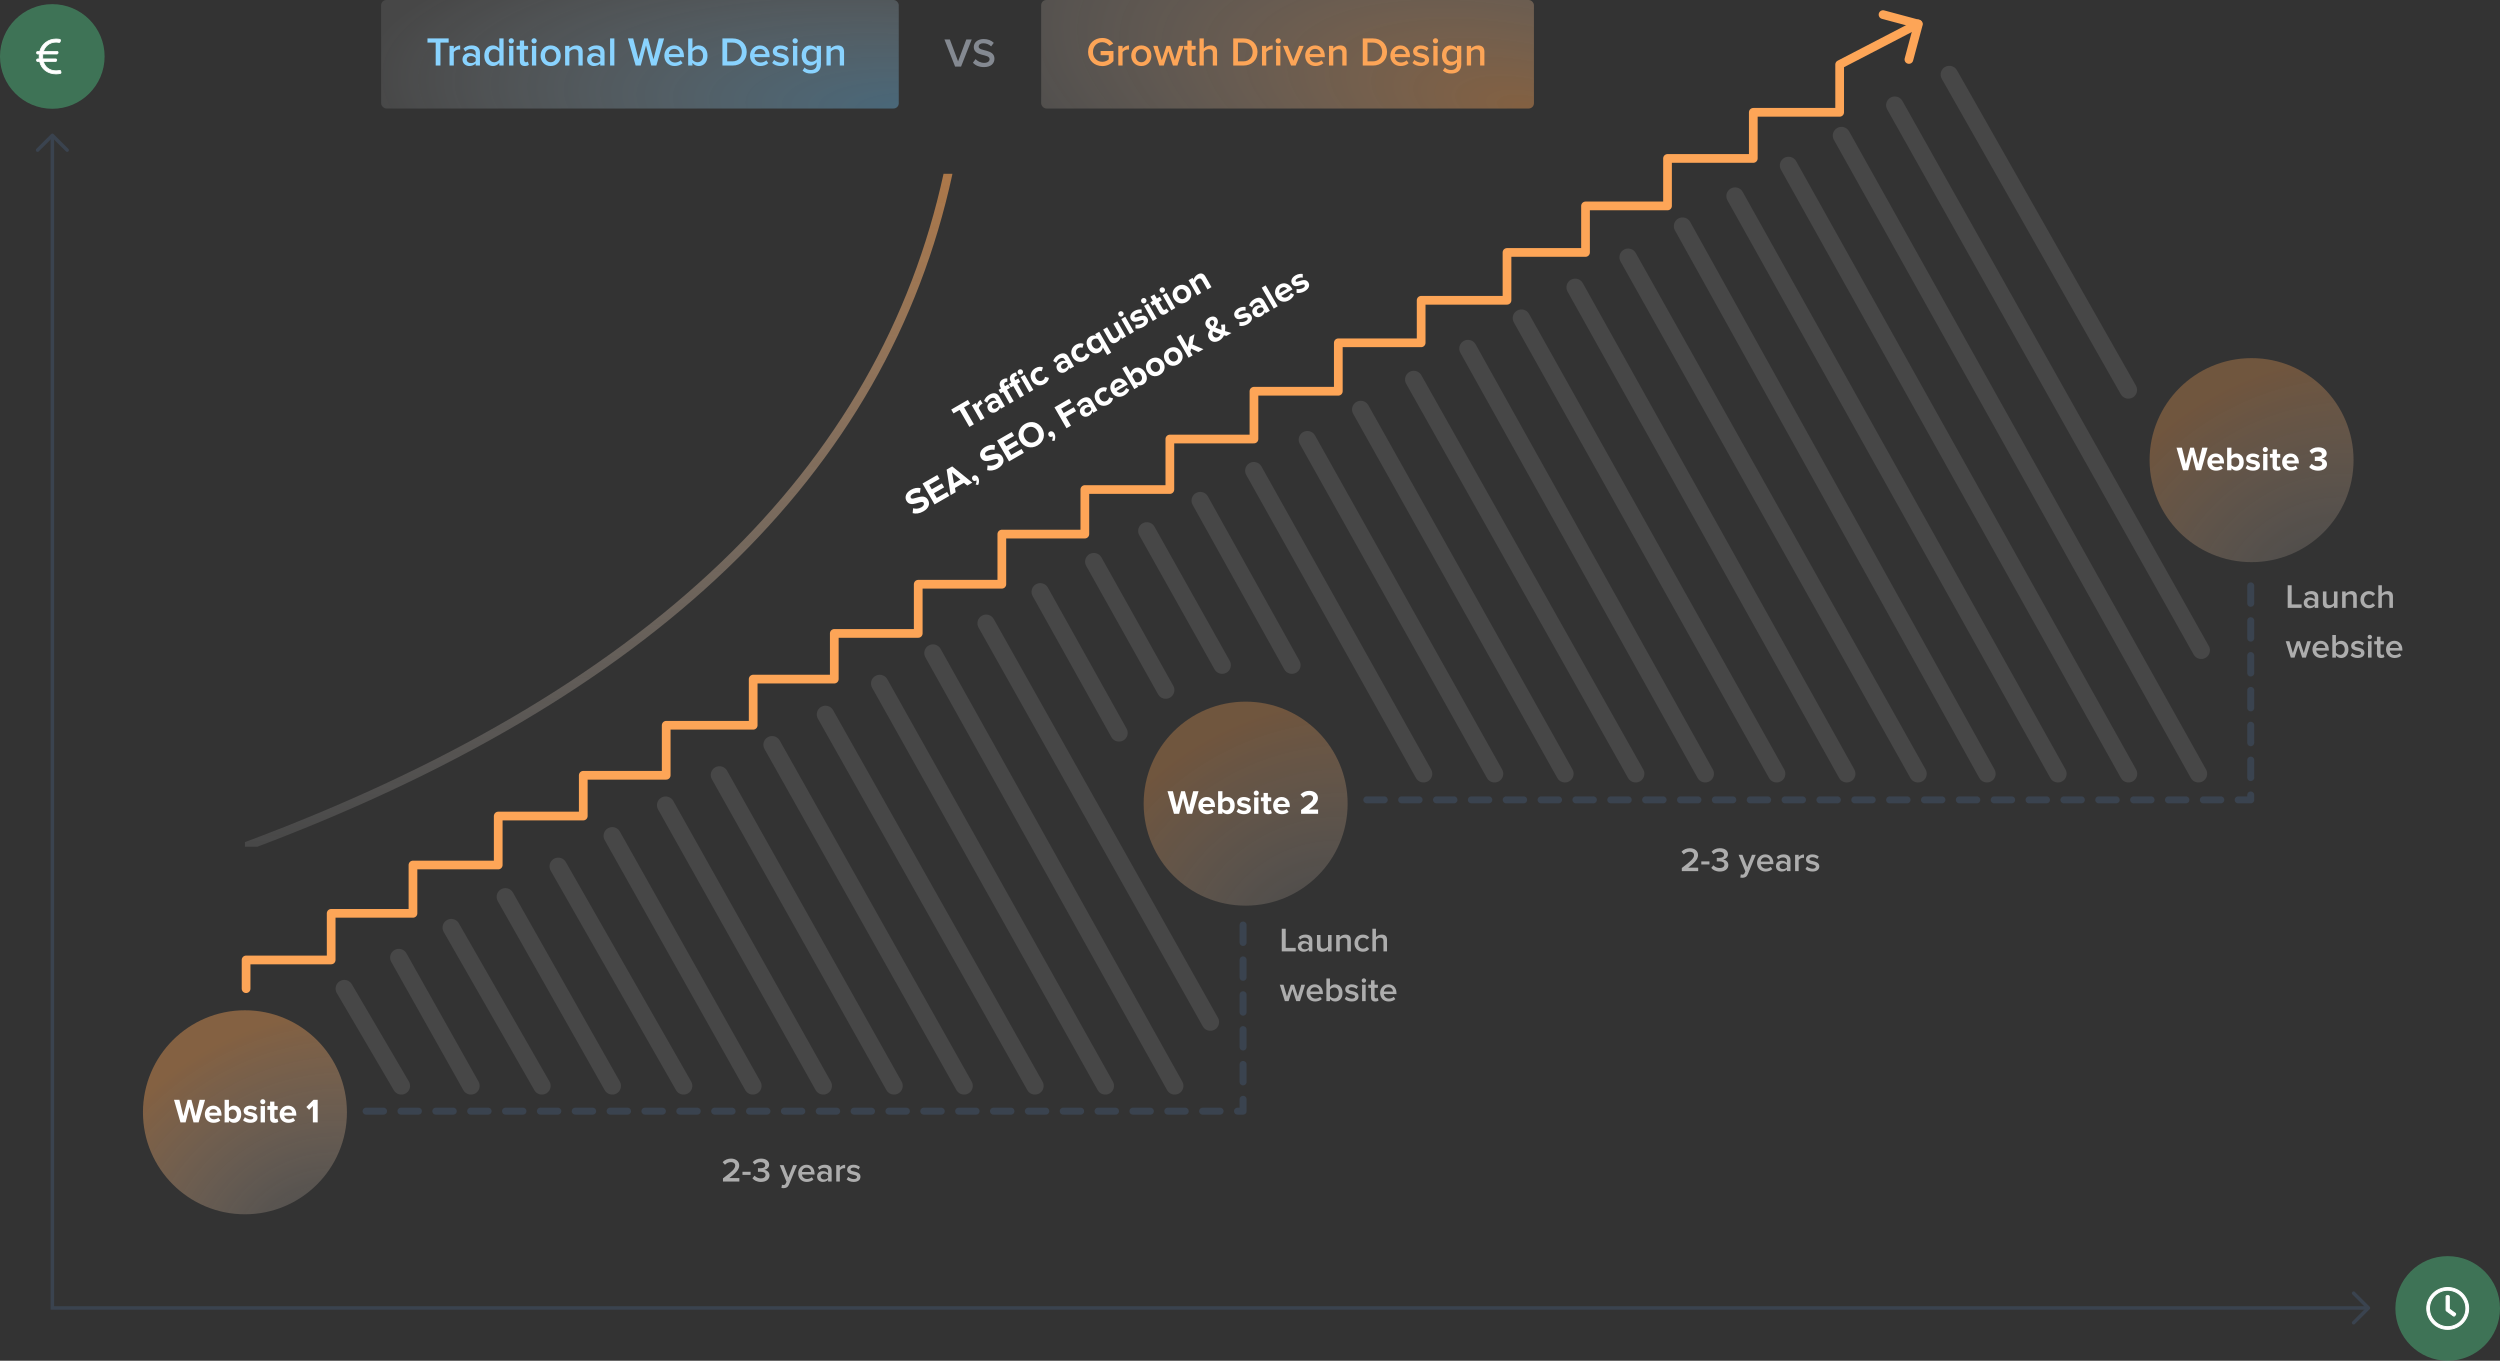 <svg width="1106" height="602" viewBox="0 0 1106 602" fill="none" xmlns="http://www.w3.org/2000/svg">
<rect x="0" y="0" width="1106" height="602" fill="#333333" stroke="none"/>
<path d="M861.441 31.294L862.393 32.971L862.393 32.971L861.441 31.294ZM864.07 32.019L862.393 32.971L862.393 32.971L864.07 32.019ZM860.716 33.923L862.393 32.971L862.393 32.971L860.716 33.923ZM939.916 173.467L941.593 172.515L941.593 172.515L939.916 173.467ZM942.545 174.192L941.593 172.515L941.593 172.515L942.545 174.192ZM943.27 171.564L941.593 172.515L941.593 172.515L943.27 171.564ZM839.944 45.595L841.624 44.65L841.624 44.65L839.944 45.595ZM837.318 44.859L838.263 46.539L838.263 46.539L837.318 44.859ZM975.498 286.737L973.818 287.682L973.818 287.682L975.498 286.737ZM974.762 289.362L975.707 291.043L975.707 291.043L974.762 289.362ZM972.137 288.626L970.456 289.571L970.456 289.571L972.137 288.626ZM836.582 47.484L838.263 46.539L838.263 46.539L836.582 47.484ZM816.354 59.038L818.037 58.097L818.037 58.097L816.354 59.038ZM812.989 60.92L814.672 59.979L814.672 59.979L812.989 60.92ZM970.909 343.251L972.591 342.31L972.591 342.31L970.909 343.251ZM974.274 341.368L975.957 340.427L975.957 340.427L974.274 341.368ZM792.94 72.261L791.257 73.202L791.257 73.202L792.94 72.261ZM943.341 341.369L941.658 342.31L941.658 342.31L943.341 341.369ZM942.599 343.993L943.539 345.676L943.539 345.676L942.599 343.993ZM939.975 343.25L941.658 342.31L941.658 342.31L939.975 343.25ZM789.574 74.143L791.257 73.202L791.257 73.202L789.574 74.143ZM766.651 85.075L765.71 83.392L765.71 83.392L766.651 85.075ZM769.275 85.817L770.958 84.877L770.958 84.877L769.275 85.817ZM765.909 87.699L767.592 86.758L767.592 86.758L765.909 87.699ZM908.742 343.25L910.425 342.31L910.425 342.31L908.742 343.25ZM911.366 343.993L910.425 342.31L910.425 342.31L911.366 343.993ZM912.108 341.369L913.791 340.428L913.791 340.428L912.108 341.369ZM746.042 99.105L747.727 98.169L747.727 98.169L746.042 99.105ZM743.42 98.357L742.483 96.672L742.483 96.672L743.42 98.357ZM880.703 341.373L879.018 342.31L879.018 342.31L880.703 341.373ZM879.954 343.995L879.018 342.31L879.018 342.31L879.954 343.995ZM877.333 343.246L875.647 344.183L875.647 344.183L877.333 343.246ZM742.671 100.979L744.357 100.042L744.357 100.042L742.671 100.979ZM721.97 112.864L720.288 113.807L720.288 113.807L721.97 112.864ZM718.607 114.751L716.926 115.694L716.926 115.694L718.607 114.751ZM846.841 343.253L848.523 342.31L848.523 342.31L846.841 343.253ZM850.204 341.366L851.885 340.423L851.885 340.423L850.204 341.366ZM698.541 126.182L696.857 127.122L696.857 127.122L698.541 126.182ZM695.917 125.438L694.977 123.755L694.977 123.755L695.917 125.438ZM818.679 341.37L820.362 340.43L820.362 340.43L818.679 341.37ZM815.312 343.25L813.629 344.189L813.629 344.189L815.312 343.25ZM695.174 128.062L696.857 127.122L696.857 127.122L695.174 128.062ZM672.137 139.064L671.194 137.382L671.194 137.382L672.137 139.064ZM674.761 139.804L676.443 138.861L676.443 138.861L674.761 139.804ZM671.397 141.688L669.715 142.63L669.715 142.63L671.397 141.688ZM784.303 343.252L782.621 344.194L782.621 344.194L784.303 343.252ZM786.927 343.992L785.985 342.31L785.985 342.31L786.927 343.992ZM787.667 341.367L785.985 342.31L785.985 342.31L787.667 341.367ZM651.119 153.258L652.803 152.319L652.803 152.319L651.119 153.258ZM648.496 152.514L649.436 154.198L649.436 154.198L648.496 152.514ZM756.084 341.37L754.401 342.31L754.401 342.31L756.084 341.37ZM755.34 343.993L756.28 345.677L756.28 345.677L755.34 343.993ZM752.717 343.249L751.033 344.189L751.033 344.189L752.717 343.249ZM647.752 155.137L649.436 154.198L649.436 154.198L647.752 155.137ZM624.506 166.21L623.56 164.53L623.56 164.53L624.506 166.21ZM627.132 166.945L625.451 167.891L625.451 167.891L627.132 166.945ZM623.771 168.836L622.091 169.782L622.091 169.782L623.771 168.836ZM721.942 343.255L720.261 344.201L720.261 344.201L721.942 343.255ZM724.567 343.99L723.622 342.31L723.622 342.31L724.567 343.99ZM725.302 341.364L726.982 340.418L726.982 340.418L725.302 341.364ZM603.674 180.22L601.993 181.163L601.993 181.163L603.674 180.22ZM601.05 179.481L600.107 177.799L600.107 177.799L601.05 179.481ZM694.002 341.367L695.684 340.424L695.684 340.424L694.002 341.367ZM693.263 343.992L692.32 342.31L692.32 342.31L693.263 343.992ZM690.639 343.252L692.321 342.31L692.321 342.31L690.639 343.252ZM600.311 182.106L601.993 181.163L601.993 181.163L600.311 182.106ZM577.454 192.839L578.396 194.521L578.396 194.521L577.454 192.839ZM580.078 193.578L578.396 194.521L578.396 194.521L580.078 193.578ZM576.714 195.463L578.396 194.521L578.396 194.521L576.714 195.463ZM659.51 343.252L661.192 342.31L661.192 342.31L659.51 343.252ZM662.134 343.992L663.077 345.674L663.077 345.674L662.134 343.992ZM662.874 341.367L661.192 342.31L661.192 342.31L662.874 341.367ZM556.382 207.296L558.064 206.354L558.064 206.354L556.382 207.296ZM553.758 206.556L552.816 204.874L552.816 204.874L553.758 206.556ZM631.471 341.368L633.153 340.425L633.153 340.425L631.471 341.368ZM630.731 343.992L629.789 342.31L629.789 342.31L630.731 343.992ZM628.107 343.252L629.789 342.31L629.789 342.31L628.107 343.252ZM553.018 209.18L554.7 208.238L554.7 208.238L553.018 209.18ZM530.052 219.793L529.114 218.109L529.114 218.109L530.052 219.793ZM532.675 220.539L530.99 221.477L530.99 221.477L532.675 220.539ZM529.306 222.415L530.99 221.477L530.99 221.477L529.306 222.415ZM569.847 295.184L568.163 296.122L568.163 296.122L569.847 295.184ZM572.47 295.93L571.531 294.246L571.531 294.246L572.47 295.93ZM573.216 293.307L571.531 294.246L571.531 294.246L573.216 293.307ZM509.057 233.935L507.376 234.878L507.376 234.878L509.057 233.935ZM506.432 233.197L507.376 234.878L507.376 234.878L506.432 233.197ZM542.362 293.302L544.043 292.359L544.043 292.359L542.362 293.302ZM541.624 295.927L542.567 297.609L542.567 297.609L541.624 295.927ZM538.999 295.189L537.317 296.132L537.318 296.132L538.999 295.189ZM505.694 235.821L507.376 234.878L507.376 234.878L505.694 235.821ZM482.961 246.794L483.903 248.477L483.903 248.477L482.961 246.794ZM485.585 247.535L487.267 246.593L487.267 246.593L485.585 247.535ZM482.22 249.419L480.538 250.36L480.538 250.36L482.22 249.419ZM514.021 306.223L512.339 307.165L512.339 307.165L514.021 306.223ZM516.646 306.964L517.587 308.646L517.587 308.646L516.646 306.964ZM517.386 304.34L519.068 303.398L519.068 303.398L517.386 304.34ZM461.892 260.889L463.575 259.949L463.575 259.949L461.892 260.889ZM496.725 323.284L495.041 324.224L495.041 324.224L496.725 323.284ZM493.358 325.164L495.041 324.224L495.041 324.224L493.358 325.164ZM458.525 262.768L456.842 263.708L456.842 263.708L458.525 262.768ZM437.951 274.803L436.271 275.748L436.271 275.748L437.951 274.803ZM434.59 276.693L436.271 275.748L436.271 275.748L434.59 276.693ZM533.788 453.114L532.107 454.059L532.107 454.059L533.788 453.114ZM537.149 451.224L535.468 452.169L535.468 452.169L537.149 451.224ZM414.433 287.984L416.116 287.043L416.116 287.043L414.433 287.984ZM411.809 287.24L412.749 288.924L412.749 288.924L411.809 287.24ZM521.379 479.453L519.696 480.394L519.696 480.394L521.379 479.453ZM520.636 482.077L519.696 480.394L519.696 480.394L520.636 482.077ZM518.013 481.334L516.329 482.274L516.329 482.274L518.013 481.334ZM411.066 289.864L409.383 290.804L409.383 290.804L411.066 289.864ZM388.241 300.695L389.184 302.376L389.184 302.376L388.241 300.695ZM390.866 301.434L392.547 300.491L392.547 300.491L390.866 301.434ZM387.502 303.319L385.82 304.262L385.82 304.262L387.502 303.319ZM487.304 481.336L488.986 480.394L488.986 480.394L487.304 481.336ZM489.929 482.075L490.872 483.757L490.872 483.757L489.929 482.075ZM490.668 479.451L488.986 480.394L488.986 480.394L490.668 479.451ZM366.877 315.114L365.197 316.061L365.197 316.061L366.877 315.114ZM459.534 479.447L461.214 478.5L461.214 478.5L459.534 479.447ZM458.802 482.073L459.749 483.752L459.749 483.752L458.802 482.073ZM456.175 481.34L454.496 482.287L454.496 482.287L456.175 481.34ZM363.518 317.008L365.197 316.061L365.197 316.061L363.518 317.008ZM340.631 327.798L341.577 329.478L341.577 329.478L340.631 327.798ZM343.257 328.532L344.937 327.587L344.937 327.587L343.257 328.532ZM339.896 330.424L341.577 329.478L341.577 329.478L339.896 330.424ZM424.831 481.339L423.151 482.285L423.151 482.285L424.831 481.339ZM427.457 482.074L426.511 480.394L426.511 480.394L427.457 482.074ZM428.191 479.448L426.511 480.394L426.511 480.394L428.191 479.448ZM319.972 341.888L321.653 340.944L321.653 340.944L319.972 341.888ZM317.347 341.151L316.403 339.47L316.403 339.47L317.347 341.151ZM397.2 479.45L395.518 480.394L395.518 480.394L397.2 479.45ZM396.462 482.075L395.518 480.393L395.518 480.394L396.462 482.075ZM393.837 481.337L395.518 480.394L395.518 480.394L393.837 481.337ZM316.609 343.776L318.29 342.832L318.29 342.832L316.609 343.776ZM296.176 355.272L294.494 356.216L294.494 356.216L296.176 355.272ZM292.813 357.16L291.132 358.104L291.132 358.104L292.813 357.16ZM362.528 481.337L360.847 482.281L360.847 482.281L362.528 481.337ZM365.891 479.45L364.209 480.394L364.209 480.394L365.891 479.45ZM272.55 368.823L270.87 369.768L270.87 369.768L272.55 368.823ZM334.753 479.449L333.073 480.394L333.073 480.394L334.753 479.449ZM334.018 482.074L334.962 483.755L334.962 483.755L334.018 482.074ZM331.392 481.338L333.073 480.394L333.073 480.394L331.392 481.338ZM269.189 370.712L267.509 371.657L267.509 371.657L269.189 370.712ZM248.643 382.32L250.317 381.364L250.317 381.364L248.643 382.32ZM245.295 384.232L246.969 383.276L246.969 383.276L245.295 384.232ZM300.756 481.35L299.082 482.306L299.082 482.306L300.756 481.35ZM304.104 479.437L302.43 480.394L302.43 480.394L304.104 479.437ZM225.246 395.811L226.924 394.862L226.924 394.862L225.246 395.811ZM272.548 479.444L270.87 480.394L270.87 480.394L272.548 479.444ZM271.819 482.072L272.768 483.75L272.768 483.75L271.819 482.072ZM269.192 481.343L267.513 482.292L267.513 482.292L269.192 481.343ZM221.89 397.709L223.568 396.76L223.568 396.76L221.89 397.709ZM198.683 408.712L197.725 407.039L197.725 407.039L198.683 408.712ZM201.314 409.427L202.987 408.468L202.987 408.468L201.314 409.427ZM197.968 411.343L196.296 412.302L196.296 412.302L197.968 411.343ZM238.074 481.352L236.401 482.31L236.401 482.31L238.074 481.352ZM241.42 479.435L239.747 480.394L239.747 480.394L241.42 479.435ZM178.127 422.689L176.446 423.633L176.446 423.633L178.127 422.689ZM175.502 421.953L176.446 423.633L176.446 423.633L175.502 421.953ZM210.024 479.449L211.705 478.504L211.705 478.504L210.024 479.449ZM209.288 482.074L210.233 483.755L210.233 483.755L209.288 482.074ZM206.663 481.338L208.344 480.394L208.344 480.394L206.663 481.338ZM174.766 424.578L173.085 425.522L173.085 425.522L174.766 424.578ZM153.982 436.393L155.645 435.417L155.645 435.417L153.982 436.393ZM151.344 435.705L150.368 434.042L151.344 435.705ZM179.221 479.418L177.558 480.394L177.558 480.394L179.221 479.418ZM178.533 482.057L177.558 480.394L177.558 480.394L178.533 482.057ZM175.895 481.369L174.232 482.345L174.232 482.345L175.895 481.369ZM150.656 438.344L152.319 437.368L152.319 437.368L150.656 438.344ZM862.393 32.971L862.393 32.971L865.747 31.068C864.695 29.216 862.342 28.566 860.49 29.617L862.393 32.971ZM862.393 32.971L862.393 32.971L860.49 29.617C858.638 30.669 857.988 33.022 859.04 34.874L862.393 32.971ZM941.593 172.515L862.393 32.971L859.04 34.874L938.24 174.419L941.593 172.515ZM941.593 172.515L941.593 172.515L938.24 174.419C939.291 176.271 941.644 176.92 943.497 175.869L941.593 172.515ZM941.593 172.515L941.593 172.515L943.496 175.869C945.349 174.818 945.998 172.464 944.947 170.612L941.593 172.515ZM862.393 32.971L941.593 172.515L944.947 170.612L865.747 31.068L862.393 32.971ZM841.624 44.65C840.581 42.794 838.23 42.135 836.374 43.178L838.263 46.539L838.263 46.54L841.624 44.65ZM977.179 285.792L841.624 44.65L838.263 46.539L973.818 287.682L977.179 285.792ZM975.707 291.043C977.564 290 978.222 287.649 977.179 285.792L973.818 287.682L973.818 287.682L975.707 291.043ZM970.456 289.571C971.5 291.428 973.851 292.087 975.707 291.043L973.818 287.682L973.818 287.682L970.456 289.571ZM834.902 48.429L970.456 289.571L973.818 287.682L838.263 46.539L834.902 48.429ZM836.374 43.178C834.517 44.222 833.858 46.573 834.902 48.429L838.263 46.539L838.263 46.539L836.374 43.178ZM814.672 59.979L814.672 59.979L818.037 58.097C816.997 56.238 814.648 55.574 812.789 56.614L814.672 59.979ZM814.672 59.979L814.672 59.979L812.789 56.614C810.931 57.653 810.267 60.003 811.306 61.862L814.672 59.979ZM972.591 342.31L814.672 59.979L811.306 61.862L969.226 344.192L972.591 342.31ZM972.591 342.31L972.591 342.31L969.226 344.192C970.265 346.051 972.615 346.715 974.474 345.675L972.591 342.31ZM972.591 342.31L972.591 342.31L974.474 345.675C976.332 344.635 976.996 342.286 975.957 340.427L972.591 342.31ZM814.672 59.979L972.591 342.31L975.957 340.427L818.037 58.097L814.672 59.979ZM794.623 71.321C793.584 69.462 791.234 68.797 789.375 69.836L791.257 73.202L791.257 73.202L794.623 71.321ZM945.024 340.428L794.623 71.321L791.257 73.202L941.658 342.31L945.024 340.428ZM943.539 345.676C945.398 344.637 946.063 342.287 945.024 340.428L941.658 342.31L941.658 342.31L943.539 345.676ZM938.292 344.191C939.331 346.05 941.68 346.715 943.539 345.676L941.658 342.31L941.658 342.31L938.292 344.191ZM787.891 75.083L938.292 344.191L941.658 342.31L791.257 73.202L787.891 75.083ZM789.375 69.836C787.516 70.875 786.852 73.224 787.891 75.083L791.257 73.202L791.257 73.202L789.375 69.836ZM767.592 86.758L767.592 86.758L770.958 84.877C769.919 83.018 767.569 82.353 765.71 83.392L767.592 86.758ZM767.592 86.758L767.592 86.758L765.71 83.392C763.852 84.431 763.187 86.781 764.226 88.639L767.592 86.758ZM910.425 342.31L767.592 86.758L764.226 88.639L907.059 344.191L910.425 342.31ZM910.425 342.31L910.425 342.31L907.059 344.191C908.098 346.05 910.448 346.715 912.307 345.676L910.425 342.31ZM910.425 342.31L910.425 342.31L912.307 345.676C914.166 344.637 914.83 342.287 913.791 340.428L910.425 342.31ZM767.592 86.758L910.425 342.31L913.791 340.428L770.958 84.877L767.592 86.758ZM747.727 98.169C746.692 96.307 744.345 95.637 742.483 96.672L744.356 100.042L744.357 100.042L747.727 98.169ZM882.388 340.436L747.727 98.169L744.356 100.042L879.018 342.31L882.388 340.436ZM880.891 345.68C882.753 344.645 883.423 342.298 882.388 340.436L879.018 342.31L879.018 342.31L880.891 345.68ZM875.647 344.183C876.682 346.044 879.03 346.715 880.891 345.68L879.018 342.31L879.018 342.31L875.647 344.183ZM740.986 101.915L875.647 344.183L879.018 342.31L744.357 100.042L740.986 101.915ZM742.483 96.672C740.622 97.706 739.951 100.054 740.986 101.915L744.357 100.042L744.357 100.042L742.483 96.672ZM720.288 113.807L720.288 113.807L723.651 111.92C722.609 110.063 720.258 109.402 718.401 110.444L720.288 113.807ZM720.288 113.807L720.288 113.807L718.401 110.444C716.544 111.487 715.883 113.837 716.926 115.694L720.288 113.807ZM848.523 342.31L720.288 113.807L716.926 115.694L845.16 344.197L848.523 342.31ZM848.523 342.31L848.523 342.31L845.16 344.197C846.202 346.054 848.553 346.715 850.41 345.672L848.523 342.31ZM848.523 342.31L848.523 342.31L850.41 345.672C852.267 344.63 852.928 342.28 851.885 340.423L848.523 342.31ZM720.288 113.807L848.523 342.31L851.885 340.423L723.651 111.92L720.288 113.807ZM700.224 125.242C699.186 123.383 696.837 122.717 694.977 123.755L696.857 127.122L696.857 127.122L700.224 125.242ZM820.362 340.43L700.224 125.242L696.857 127.122L816.995 342.31L820.362 340.43ZM818.875 345.677C820.735 344.638 821.4 342.289 820.362 340.43L816.995 342.31L816.995 342.31L818.875 345.677ZM813.629 344.189C814.667 346.049 817.016 346.715 818.875 345.677L816.995 342.31L816.995 342.31L813.629 344.189ZM693.49 129.002L813.629 344.189L816.995 342.31L696.857 127.122L693.49 129.002ZM694.977 123.755C693.118 124.793 692.452 127.142 693.49 129.002L696.857 127.122L696.857 127.122L694.977 123.755ZM673.079 140.746L673.079 140.746L676.443 138.861C675.402 137.003 673.052 136.341 671.194 137.382L673.079 140.746ZM673.079 140.746L673.079 140.746L671.194 137.382C669.336 138.422 668.674 140.772 669.715 142.63L673.079 140.746ZM785.985 342.31L673.079 140.746L669.715 142.63L782.621 344.194L785.985 342.31ZM785.985 342.31L785.985 342.31L782.621 344.194C783.662 346.052 786.011 346.715 787.869 345.674L785.985 342.31ZM785.985 342.31L785.985 342.31L787.869 345.674C789.727 344.633 790.39 342.283 789.349 340.425L785.985 342.31ZM673.079 140.746L785.985 342.31L789.349 340.425L676.443 138.861L673.079 140.746ZM652.803 152.319C651.765 150.459 649.416 149.793 647.557 150.831L649.436 154.198L649.436 154.198L652.803 152.319ZM757.768 340.431L652.803 152.319L649.436 154.198L754.401 342.31L757.768 340.431ZM756.28 345.677C758.139 344.639 758.806 342.29 757.768 340.431L754.401 342.31L754.401 342.31L756.28 345.677ZM751.033 344.189C752.071 346.048 754.42 346.715 756.28 345.677L754.401 342.31L754.401 342.31L751.033 344.189ZM646.068 156.077L751.033 344.189L754.401 342.31L649.436 154.198L646.068 156.077ZM647.557 150.831C645.697 151.868 645.031 154.217 646.068 156.077L649.436 154.198L649.436 154.198L647.557 150.831ZM625.451 167.891L625.451 167.891L628.812 165.999C627.767 164.143 625.416 163.486 623.56 164.53L625.451 167.891ZM625.451 167.891L625.451 167.891L623.56 164.53C621.704 165.575 621.047 167.926 622.091 169.782L625.451 167.891ZM723.622 342.31L625.451 167.891L622.091 169.782L720.261 344.201L723.622 342.31ZM723.622 342.31L723.622 342.31L720.261 344.201C721.306 346.057 723.657 346.715 725.513 345.67L723.622 342.31ZM723.622 342.31L723.622 342.31L725.513 345.67C727.369 344.625 728.027 342.274 726.982 340.418L723.622 342.31ZM625.451 167.891L723.622 342.31L726.982 340.418L628.812 165.999L625.451 167.891ZM605.356 179.277C604.315 177.42 601.965 176.758 600.107 177.799L601.993 181.163L601.993 181.163L605.356 179.277ZM695.684 340.424L605.356 179.277L601.993 181.163L692.32 342.31L695.684 340.424ZM694.206 345.673C696.064 344.632 696.725 342.282 695.684 340.424L692.32 342.31L692.32 342.31L694.206 345.673ZM688.957 344.195C689.998 346.053 692.348 346.715 694.206 345.673L692.32 342.31L692.321 342.31L688.957 344.195ZM598.629 183.048L688.957 344.195L692.321 342.31L601.993 181.163L598.629 183.048ZM600.107 177.799C598.249 178.84 597.588 181.191 598.629 183.048L601.993 181.163L601.993 181.163L600.107 177.799ZM578.396 194.521L578.396 194.521L581.76 192.636C580.72 190.778 578.37 190.116 576.512 191.157L578.396 194.521ZM578.396 194.521L578.396 194.521L576.512 191.157C574.654 192.197 573.991 194.547 575.032 196.405L578.396 194.521ZM661.192 342.31L578.396 194.521L575.032 196.405L657.828 344.194L661.192 342.31ZM661.192 342.31L661.192 342.31L657.828 344.194C658.869 346.052 661.219 346.715 663.077 345.674L661.192 342.31ZM661.192 342.31L661.192 342.31L663.077 345.674C664.935 344.633 665.597 342.283 664.556 340.425L661.192 342.31ZM578.396 194.521L661.192 342.31L664.556 340.425L581.76 192.636L578.396 194.521ZM558.064 206.354C557.024 204.496 554.674 203.833 552.816 204.874L554.7 208.238L554.7 208.238L558.064 206.354ZM633.153 340.425L558.064 206.354L554.7 208.238L629.789 342.31L633.153 340.425ZM631.673 345.674C633.531 344.633 634.194 342.284 633.153 340.425L629.789 342.31L629.789 342.31L631.673 345.674ZM626.425 344.194C627.465 346.052 629.815 346.715 631.673 345.674L629.789 342.31L629.789 342.31L626.425 344.194ZM551.336 210.122L626.425 344.194L629.789 342.31L554.7 208.238L551.336 210.122ZM552.816 204.874C550.958 205.914 550.295 208.264 551.336 210.122L554.7 208.238L554.7 208.238L552.816 204.874ZM530.99 221.477L530.99 221.477L534.359 219.6C533.322 217.74 530.974 217.072 529.114 218.109L530.99 221.477ZM530.99 221.477L530.99 221.477L529.114 218.109C527.253 219.145 526.585 221.493 527.622 223.354L530.99 221.477ZM571.531 294.246L530.99 221.477L527.622 223.354L568.163 296.122L571.531 294.246ZM571.531 294.246L571.531 294.246L568.163 296.122C569.199 297.983 571.548 298.651 573.408 297.614L571.531 294.246ZM571.531 294.246L571.531 294.246L573.408 297.614C575.268 296.578 575.936 294.229 574.9 292.369L571.531 294.246ZM530.99 221.477L571.531 294.246L574.9 292.369L534.359 219.6L530.99 221.477ZM510.739 232.992C509.697 231.134 507.346 230.473 505.489 231.515L507.376 234.878L507.376 234.878L510.739 232.992ZM544.043 292.359L510.739 232.992L507.376 234.878L540.681 294.246L544.043 292.359ZM542.567 297.609C544.424 296.567 545.085 294.216 544.043 292.359L540.681 294.246L540.68 294.246L542.567 297.609ZM537.318 296.132C538.359 297.99 540.71 298.651 542.567 297.609L540.681 294.246L540.68 294.246L537.318 296.132ZM504.013 236.765L537.317 296.132L540.68 294.246L507.376 234.878L504.013 236.765ZM505.489 231.515C503.632 232.557 502.971 234.907 504.013 236.765L507.376 234.878L507.376 234.878L505.489 231.515ZM483.903 248.477L483.903 248.477L487.267 246.593C486.227 244.735 483.877 244.072 482.019 245.112L483.903 248.477ZM483.903 248.477L483.903 248.477L482.019 245.112C480.161 246.152 479.498 248.502 480.538 250.36L483.903 248.477ZM515.704 305.282L483.903 248.477L480.538 250.36L512.339 307.165L515.704 305.282ZM515.704 305.282L515.704 305.282L512.339 307.165C513.379 309.024 515.729 309.687 517.587 308.646L515.704 305.282ZM515.704 305.282L515.704 305.282L517.587 308.646C519.446 307.606 520.109 305.256 519.068 303.398L515.704 305.282ZM483.903 248.477L515.704 305.282L519.068 303.398L487.267 246.593L483.903 248.477ZM463.575 259.949C462.537 258.089 460.188 257.423 458.329 258.462L460.209 261.828L460.209 261.828L463.575 259.949ZM498.408 322.344L463.575 259.949L460.209 261.828L495.041 324.224L498.408 322.344ZM496.921 327.591C498.78 326.553 499.446 324.204 498.408 322.344L495.041 324.224L495.041 324.224L496.921 327.591ZM491.674 326.103C492.713 327.963 495.062 328.629 496.921 327.591L495.041 324.224L495.041 324.224L491.674 326.103ZM456.842 263.708L491.674 326.103L495.041 324.224L460.209 261.828L456.842 263.708ZM458.329 258.462C456.469 259.5 455.804 261.849 456.842 263.708L460.209 261.828L460.209 261.828L458.329 258.462ZM436.271 275.748L436.271 275.748L439.632 273.858C438.588 272.002 436.237 271.343 434.381 272.387L436.271 275.748ZM436.271 275.748L436.271 275.748L434.381 272.387C432.524 273.431 431.866 275.781 432.91 277.638L436.271 275.748ZM535.468 452.169L436.271 275.748L432.91 277.638L532.107 454.059L535.468 452.169ZM535.468 452.169L535.468 452.169L532.107 454.059C533.151 455.915 535.502 456.574 537.358 455.53L535.468 452.169ZM535.468 452.169L535.468 452.169L537.358 455.53C539.214 454.486 539.873 452.135 538.829 450.279L535.468 452.169ZM436.271 275.748L535.468 452.169L538.829 450.279L439.632 273.858L436.271 275.748ZM416.116 287.043C415.077 285.184 412.728 284.519 410.869 285.557L412.749 288.924L412.749 288.924L416.116 287.043ZM523.062 478.513L416.116 287.043L412.749 288.924L519.696 480.394L523.062 478.513ZM521.576 483.76C523.435 482.722 524.101 480.372 523.062 478.513L519.696 480.394L519.696 480.394L521.576 483.76ZM516.329 482.274C517.368 484.133 519.717 484.799 521.576 483.76L519.696 480.394L519.696 480.394L516.329 482.274ZM409.383 290.804L516.329 482.274L519.696 480.394L412.749 288.924L409.383 290.804ZM410.869 285.557C409.01 286.596 408.344 288.945 409.383 290.804L412.749 288.924L412.749 288.924L410.869 285.557ZM389.184 302.376L389.184 302.376L392.547 300.491C391.506 298.633 389.156 297.971 387.298 299.013L389.184 302.376ZM389.184 302.376L389.184 302.376L387.298 299.013C385.441 300.054 384.779 302.405 385.82 304.262L389.184 302.376ZM488.986 480.394L389.184 302.376L385.82 304.262L485.623 482.279L488.986 480.394ZM488.986 480.394L488.986 480.394L485.623 482.279C486.664 484.137 489.014 484.798 490.872 483.757L488.986 480.394ZM488.986 480.394L488.986 480.394L490.872 483.757C492.729 482.716 493.391 480.365 492.35 478.508L488.986 480.394ZM389.184 302.376L488.986 480.394L492.35 478.508L392.547 300.491L389.184 302.376ZM368.556 314.167C367.51 312.312 365.159 311.656 363.304 312.702L365.197 316.061L365.197 316.061L368.556 314.167ZM461.214 478.5L368.556 314.167L365.197 316.061L457.855 480.394L461.214 478.5ZM459.749 483.752C461.604 482.706 462.26 480.355 461.214 478.5L457.855 480.394L457.855 480.394L459.749 483.752ZM454.496 482.287C455.542 484.142 457.893 484.798 459.749 483.752L457.855 480.394L457.855 480.394L454.496 482.287ZM361.839 317.955L454.496 482.287L457.855 480.394L365.197 316.061L361.839 317.955ZM363.304 312.702C361.449 313.748 360.793 316.099 361.839 317.955L365.197 316.061L365.197 316.061L363.304 312.702ZM341.577 329.478L341.577 329.478L344.937 327.587C343.892 325.731 341.541 325.073 339.685 326.118L341.577 329.478ZM341.577 329.478L341.577 329.478L339.685 326.118C337.829 327.162 337.172 329.513 338.216 331.369L341.577 329.478ZM426.511 480.394L341.577 329.478L338.216 331.369L423.151 482.285L426.511 480.394ZM426.511 480.394L426.511 480.394L423.151 482.285C424.195 484.141 426.546 484.799 428.402 483.754L426.511 480.394ZM426.511 480.394L426.511 480.394L428.402 483.754C430.258 482.709 430.916 480.358 429.871 478.502L426.511 480.394ZM341.577 329.478L426.511 480.394L429.871 478.502L344.937 327.587L341.577 329.478ZM321.653 340.944C320.61 339.087 318.26 338.427 316.403 339.47L318.29 342.832L318.29 342.832L321.653 340.944ZM398.881 478.506L321.653 340.944L318.29 342.832L395.518 480.394L398.881 478.506ZM397.406 483.756C399.263 482.713 399.923 480.363 398.881 478.506L395.518 480.394L395.518 480.393L397.406 483.756ZM392.156 482.281C393.198 484.138 395.549 484.798 397.406 483.756L395.518 480.394L395.518 480.394L392.156 482.281ZM314.928 344.72L392.156 482.281L395.518 480.394L318.29 342.832L314.928 344.72ZM316.403 339.47C314.546 340.512 313.885 342.863 314.928 344.72L318.29 342.832L318.29 342.832L316.403 339.47ZM294.494 356.216L294.494 356.216L297.857 354.328C296.814 352.471 294.464 351.811 292.607 352.854L294.494 356.216ZM294.494 356.216L294.494 356.216L292.607 352.854C290.75 353.896 290.09 356.247 291.132 358.104L294.494 356.216ZM364.209 480.394L294.494 356.216L291.132 358.104L360.847 482.281L364.209 480.394ZM364.209 480.394L364.209 480.394L360.847 482.281C361.89 484.138 364.24 484.798 366.097 483.756L364.209 480.394ZM364.209 480.394L364.209 480.394L366.097 483.756C367.954 482.713 368.614 480.363 367.572 478.506L364.209 480.394ZM294.494 356.216L364.209 480.394L367.572 478.506L297.857 354.328L294.494 356.216ZM274.231 367.878C273.187 366.021 270.836 365.363 268.98 366.406L270.87 369.768L270.87 369.768L274.231 367.878ZM336.434 478.504L274.231 367.878L270.87 369.768L333.073 480.394L336.434 478.504ZM334.962 483.755C336.819 482.711 337.477 480.36 336.434 478.504L333.073 480.394L333.073 480.394L334.962 483.755ZM329.711 482.283C330.755 484.14 333.106 484.798 334.962 483.755L333.073 480.394L333.073 480.394L329.711 482.283ZM267.509 371.657L329.711 482.283L333.073 480.394L270.87 369.768L267.509 371.657ZM268.98 366.406C267.123 367.45 266.465 369.801 267.509 371.657L270.87 369.768L270.87 369.768L268.98 366.406ZM246.969 383.276L246.969 383.276L250.317 381.364C249.261 379.514 246.906 378.871 245.057 379.927L246.969 383.276ZM246.969 383.276L246.969 383.276L245.057 379.927C243.207 380.983 242.564 383.339 243.62 385.188L246.969 383.276ZM302.43 480.394L246.969 383.276L243.62 385.188L299.082 482.306L302.43 480.394ZM302.43 480.394L302.43 480.394L299.082 482.306C300.138 484.155 302.493 484.798 304.342 483.742L302.43 480.394ZM302.43 480.394L302.43 480.394L304.342 483.742C306.192 482.686 306.835 480.331 305.779 478.481L302.43 480.394ZM246.969 383.276L302.43 480.394L305.779 478.481L250.317 381.364L246.969 383.276ZM226.924 394.862C225.876 393.008 223.523 392.355 221.669 393.404L223.568 396.76L223.568 396.76L226.924 394.862ZM274.226 478.495L226.924 394.862L223.568 396.76L270.87 480.394L274.226 478.495ZM272.768 483.75C274.622 482.701 275.275 480.349 274.226 478.495L270.87 480.394L270.87 480.394L272.768 483.75ZM267.513 482.292C268.562 484.146 270.914 484.798 272.768 483.75L270.87 480.394L270.87 480.394L267.513 482.292ZM220.211 398.659L267.513 482.292L270.87 480.394L223.568 396.76L220.211 398.659ZM221.669 393.404C219.816 394.452 219.163 396.805 220.211 398.659L223.568 396.76L223.568 396.76L221.669 393.404ZM199.641 410.385L199.641 410.385L202.987 408.468C201.929 406.62 199.573 405.981 197.725 407.039L199.641 410.385ZM199.641 410.385L199.641 410.385L197.725 407.039C195.877 408.098 195.237 410.454 196.296 412.302L199.641 410.385ZM239.747 480.394L199.641 410.385L196.296 412.302L236.401 482.31L239.747 480.394ZM239.747 480.394L239.747 480.394L236.401 482.31C237.459 484.158 239.816 484.798 241.663 483.739L239.747 480.394ZM239.747 480.394L239.747 480.394L241.663 483.739C243.511 482.681 244.151 480.325 243.093 478.477L239.747 480.394ZM199.641 410.385L239.747 480.394L243.093 478.477L202.987 408.468L199.641 410.385ZM179.808 421.744C178.765 419.888 176.414 419.228 174.557 420.272L176.446 423.633L176.446 423.633L179.808 421.744ZM211.705 478.504L179.808 421.744L176.446 423.633L208.344 480.394L211.705 478.504ZM210.233 483.755C212.089 482.712 212.749 480.361 211.705 478.504L208.344 480.394L208.344 480.394L210.233 483.755ZM204.982 482.283C206.025 484.139 208.376 484.798 210.233 483.755L208.344 480.394L208.344 480.394L204.982 482.283ZM173.085 425.522L204.982 482.283L208.344 480.394L176.446 423.633L173.085 425.522ZM174.557 420.272C172.701 421.315 172.041 423.666 173.085 425.522L176.446 423.633L176.446 423.633L174.557 420.272ZM155.645 435.417C154.568 433.581 152.205 432.965 150.368 434.042L152.319 437.368L152.319 437.368L155.645 435.417ZM180.884 478.443L155.645 435.417L152.319 437.368L177.558 480.394L180.884 478.443ZM179.509 483.72C181.346 482.642 181.961 480.279 180.884 478.443L177.558 480.394L177.558 480.394L179.509 483.72ZM174.232 482.345C175.309 484.181 177.672 484.797 179.509 483.72L177.558 480.394L177.558 480.394L174.232 482.345ZM148.993 439.32L174.232 482.345L177.558 480.394L152.319 437.368L148.993 439.32ZM150.368 434.042C148.531 435.12 147.916 437.483 148.993 439.32L152.319 437.368L152.319 437.368L150.368 434.042Z" fill="white" fill-opacity="0.1"/>
<path d="M108.869 437.392L108.869 424.678H146.51V404.061H182.696V382.678H220.416V361.018H258.039V342.982H294.729V320.859H333.209V300.435H369.089V280.222H406.227V258.469H443.211V236.285H479.932V216.569H517.542V194.226H554.75V173.083H592.071V151.657H628.719V132.844H666.699V111.683H701.433V91.1H737.71V70.094H775.658V49.692H813.863V28.559L848.523 10.571" stroke="#FDA557" stroke-width="3.856" stroke-linecap="round" stroke-linejoin="round"/>
<path d="M833.05 6.465L848.694 10.658L844.502 26.306" stroke="#FDA557" stroke-width="3.856" stroke-linecap="round" stroke-linejoin="round"/>
<path d="M604.675 353.86H995.729V256.736" stroke="#3A434F" stroke-width="3.085" stroke-linecap="round" stroke-linejoin="round" stroke-dasharray="7.71"/>
<path d="M161.966 491.579H549.936V409.146" stroke="#3A434F" stroke-width="3.085" stroke-linecap="round" stroke-linejoin="round" stroke-dasharray="7.71"/>
<path d="M327.089 522.713H319.844V521.318C323.729 518.378 325.259 517.088 325.259 515.633C325.259 514.583 324.344 514.118 323.429 514.118C322.259 514.118 321.374 514.583 320.729 515.303L319.709 514.163C320.594 513.083 322.004 512.558 323.414 512.558C325.349 512.558 327.029 513.638 327.029 515.633C327.029 517.493 325.334 519.143 322.664 521.168H327.089V522.713ZM332.065 519.758H328.465V518.408H332.065V519.758ZM336.652 522.893C334.882 522.893 333.562 522.173 332.872 521.273L333.832 520.118C334.477 520.868 335.527 521.333 336.592 521.333C337.912 521.333 338.677 520.718 338.677 519.803C338.677 518.813 337.897 518.378 336.457 518.378C336.037 518.378 335.467 518.393 335.317 518.408V516.818C335.482 516.833 336.067 516.833 336.457 516.833C337.642 516.833 338.527 516.428 338.527 515.513C338.527 514.598 337.612 514.118 336.502 514.118C335.467 514.118 334.627 514.493 333.907 515.228L333.007 514.133C333.787 513.218 335.002 512.558 336.667 512.558C338.827 512.558 340.267 513.578 340.267 515.243C340.267 516.593 339.127 517.373 338.107 517.538C339.067 517.643 340.432 518.423 340.432 519.968C340.432 521.678 338.977 522.893 336.652 522.893ZM345.713 525.548L345.938 524.138C346.103 524.213 346.358 524.258 346.538 524.258C347.048 524.258 347.378 524.108 347.588 523.628L347.948 522.803L344.963 515.468H346.658L348.773 520.898L350.888 515.468H352.568L349.073 524.018C348.578 525.248 347.723 525.638 346.598 525.653C346.373 525.653 345.923 525.608 345.713 525.548ZM356.917 522.893C354.727 522.893 353.122 521.378 353.122 519.083C353.122 516.983 354.652 515.288 356.797 515.288C358.972 515.288 360.352 516.938 360.352 519.218V519.608H354.772C354.892 520.688 355.702 521.603 357.067 521.603C357.787 521.603 358.612 521.318 359.137 520.793L359.857 521.828C359.122 522.518 358.057 522.893 356.917 522.893ZM358.837 518.483C358.792 517.628 358.207 516.578 356.782 516.578C355.447 516.578 354.817 517.613 354.757 518.483H358.837ZM367.921 522.713H366.346V521.918C365.806 522.548 364.951 522.893 363.991 522.893C362.821 522.893 361.486 522.083 361.486 520.493C361.486 518.813 362.806 518.123 363.991 518.123C364.981 518.123 365.806 518.438 366.346 519.053V517.973C366.346 517.133 365.641 516.623 364.651 516.623C363.841 516.623 363.121 516.923 362.506 517.553L361.846 516.458C362.686 515.648 363.736 515.288 364.891 515.288C366.511 515.288 367.921 515.963 367.921 517.898V522.713ZM364.621 521.813C365.296 521.813 365.971 521.558 366.346 521.063V519.953C365.971 519.458 365.296 519.203 364.621 519.203C363.736 519.203 363.061 519.728 363.061 520.508C363.061 521.303 363.736 521.813 364.621 521.813ZM371.538 522.713H369.963V515.468H371.538V516.518C372.093 515.828 372.963 515.288 373.893 515.288V516.848C373.758 516.818 373.608 516.803 373.413 516.803C372.738 516.803 371.853 517.253 371.538 517.778V522.713ZM377.653 522.893C376.408 522.893 375.298 522.488 374.548 521.753L375.268 520.628C375.778 521.153 376.783 521.633 377.713 521.633C378.658 521.633 379.153 521.243 379.153 520.673C379.153 519.248 374.773 520.268 374.773 517.478C374.773 516.293 375.793 515.288 377.623 515.288C378.853 515.288 379.783 515.723 380.428 516.293L379.768 517.403C379.333 516.923 378.538 516.533 377.623 516.533C376.798 516.533 376.288 516.923 376.288 517.433C376.288 518.708 380.668 517.748 380.668 520.628C380.668 521.918 379.603 522.893 377.653 522.893Z" fill="white" fill-opacity="0.599"/>
<path d="M751.279 385.4H744.034V384.005C747.919 381.065 749.449 379.775 749.449 378.32C749.449 377.27 748.534 376.805 747.619 376.805C746.449 376.805 745.564 377.27 744.919 377.99L743.899 376.85C744.784 375.77 746.194 375.245 747.604 375.245C749.539 375.245 751.219 376.325 751.219 378.32C751.219 380.18 749.524 381.83 746.854 383.855H751.279V385.4ZM756.254 382.445H752.654V381.095H756.254V382.445ZM760.842 385.58C759.072 385.58 757.752 384.86 757.062 383.96L758.022 382.805C758.667 383.555 759.717 384.02 760.782 384.02C762.102 384.02 762.867 383.405 762.867 382.49C762.867 381.5 762.087 381.065 760.647 381.065C760.227 381.065 759.657 381.08 759.507 381.095V379.505C759.672 379.52 760.257 379.52 760.647 379.52C761.832 379.52 762.717 379.115 762.717 378.2C762.717 377.285 761.802 376.805 760.692 376.805C759.657 376.805 758.817 377.18 758.097 377.915L757.197 376.82C757.977 375.905 759.192 375.245 760.857 375.245C763.017 375.245 764.457 376.265 764.457 377.93C764.457 379.28 763.317 380.06 762.297 380.225C763.257 380.33 764.622 381.11 764.622 382.655C764.622 384.365 763.167 385.58 760.842 385.58ZM769.902 388.235L770.127 386.825C770.292 386.9 770.547 386.945 770.727 386.945C771.237 386.945 771.567 386.795 771.777 386.315L772.137 385.49L769.152 378.155H770.847L772.962 383.585L775.077 378.155H776.757L773.262 386.705C772.767 387.935 771.912 388.325 770.787 388.34C770.562 388.34 770.112 388.295 769.902 388.235ZM781.106 385.58C778.916 385.58 777.311 384.065 777.311 381.77C777.311 379.67 778.841 377.975 780.986 377.975C783.161 377.975 784.541 379.625 784.541 381.905V382.295H778.961C779.081 383.375 779.891 384.29 781.256 384.29C781.976 384.29 782.801 384.005 783.326 383.48L784.046 384.515C783.311 385.205 782.246 385.58 781.106 385.58ZM783.026 381.17C782.981 380.315 782.396 379.265 780.971 379.265C779.636 379.265 779.006 380.3 778.946 381.17H783.026ZM792.111 385.4H790.536V384.605C789.996 385.235 789.141 385.58 788.181 385.58C787.011 385.58 785.676 384.77 785.676 383.18C785.676 381.5 786.996 380.81 788.181 380.81C789.171 380.81 789.996 381.125 790.536 381.74V380.66C790.536 379.82 789.831 379.31 788.841 379.31C788.031 379.31 787.311 379.61 786.696 380.24L786.036 379.145C786.876 378.335 787.926 377.975 789.081 377.975C790.701 377.975 792.111 378.65 792.111 380.585V385.4ZM788.811 384.5C789.486 384.5 790.161 384.245 790.536 383.75V382.64C790.161 382.145 789.486 381.89 788.811 381.89C787.926 381.89 787.251 382.415 787.251 383.195C787.251 383.99 787.926 384.5 788.811 384.5ZM795.727 385.4H794.152V378.155H795.727V379.205C796.282 378.515 797.152 377.975 798.082 377.975V379.535C797.947 379.505 797.797 379.49 797.602 379.49C796.927 379.49 796.042 379.94 795.727 380.465V385.4ZM801.842 385.58C800.597 385.58 799.487 385.175 798.737 384.44L799.457 383.315C799.967 383.84 800.972 384.32 801.902 384.32C802.847 384.32 803.342 383.93 803.342 383.36C803.342 381.935 798.962 382.955 798.962 380.165C798.962 378.98 799.982 377.975 801.812 377.975C803.042 377.975 803.972 378.41 804.617 378.98L803.957 380.09C803.522 379.61 802.727 379.22 801.812 379.22C800.987 379.22 800.477 379.61 800.477 380.12C800.477 381.395 804.857 380.435 804.857 383.315C804.857 384.605 803.792 385.58 801.842 385.58Z" fill="white" fill-opacity="0.599"/>
<path d="M573.215 420.888H567.05V410.883H568.805V419.343H573.215V420.888ZM580.582 420.888H579.007V420.093C578.467 420.723 577.612 421.068 576.652 421.068C575.482 421.068 574.147 420.258 574.147 418.668C574.147 416.988 575.467 416.298 576.652 416.298C577.642 416.298 578.467 416.613 579.007 417.228V416.148C579.007 415.308 578.302 414.798 577.312 414.798C576.502 414.798 575.782 415.098 575.167 415.728L574.507 414.633C575.347 413.823 576.397 413.463 577.552 413.463C579.172 413.463 580.582 414.138 580.582 416.073V420.888ZM577.282 419.988C577.957 419.988 578.632 419.733 579.007 419.238V418.128C578.632 417.633 577.957 417.378 577.282 417.378C576.397 417.378 575.722 417.903 575.722 418.683C575.722 419.478 576.397 419.988 577.282 419.988ZM589.088 420.888H587.513V419.928C587.003 420.498 586.103 421.068 584.963 421.068C583.403 421.068 582.623 420.243 582.623 418.773V413.643H584.198V418.188C584.198 419.313 584.768 419.673 585.668 419.673C586.463 419.673 587.153 419.208 587.513 418.728V413.643H589.088V420.888ZM597.614 420.888H596.039V416.358C596.039 415.218 595.454 414.858 594.569 414.858C593.774 414.858 593.084 415.338 592.709 415.818V420.888H591.134V413.643H592.709V414.618C593.189 414.048 594.134 413.463 595.274 413.463C596.834 413.463 597.614 414.303 597.614 415.788V420.888ZM602.959 421.068C600.769 421.068 599.224 419.448 599.224 417.258C599.224 415.068 600.769 413.463 602.959 413.463C604.384 413.463 605.224 414.063 605.734 414.753L604.699 415.698C604.294 415.128 603.739 414.858 603.034 414.858C601.729 414.858 600.844 415.848 600.844 417.258C600.844 418.668 601.729 419.673 603.034 419.673C603.739 419.673 604.294 419.373 604.699 418.803L605.734 419.778C605.224 420.453 604.384 421.068 602.959 421.068ZM613.61 420.888H612.035V416.328C612.035 415.188 611.465 414.858 610.58 414.858C609.77 414.858 609.08 415.338 608.72 415.818V420.888H607.145V410.883H608.72V414.618C609.2 414.048 610.13 413.463 611.27 413.463C612.83 413.463 613.61 414.273 613.61 415.758V420.888ZM575.105 442.888H573.455L571.76 437.578L570.08 442.888H568.43L566.18 435.643H567.815L569.345 440.908L571.07 435.643H572.465L574.175 440.908L575.705 435.643H577.355L575.105 442.888ZM581.808 443.068C579.618 443.068 578.013 441.553 578.013 439.258C578.013 437.158 579.543 435.463 581.688 435.463C583.863 435.463 585.243 437.113 585.243 439.393V439.783H579.663C579.783 440.863 580.593 441.778 581.958 441.778C582.678 441.778 583.503 441.493 584.028 440.968L584.748 442.003C584.013 442.693 582.948 443.068 581.808 443.068ZM583.728 438.658C583.683 437.803 583.098 436.753 581.673 436.753C580.338 436.753 579.708 437.788 579.648 438.658H583.728ZM588.373 440.713C588.733 441.253 589.498 441.673 590.248 441.673C591.493 441.673 592.288 440.668 592.288 439.258C592.288 437.863 591.493 436.858 590.248 436.858C589.498 436.858 588.733 437.293 588.373 437.833V440.713ZM588.373 442.888H586.798V432.883H588.373V436.648C588.958 435.868 589.798 435.463 590.698 435.463C592.573 435.463 593.923 436.918 593.923 439.258C593.923 441.658 592.558 443.068 590.698 443.068C589.768 443.068 588.928 442.618 588.373 441.898V442.888ZM598.004 443.068C596.759 443.068 595.649 442.663 594.899 441.928L595.619 440.803C596.129 441.328 597.134 441.808 598.064 441.808C599.009 441.808 599.504 441.418 599.504 440.848C599.504 439.423 595.124 440.443 595.124 437.653C595.124 436.468 596.144 435.463 597.974 435.463C599.204 435.463 600.134 435.898 600.779 436.468L600.119 437.578C599.684 437.098 598.889 436.708 597.974 436.708C597.149 436.708 596.639 437.098 596.639 437.608C596.639 438.883 601.019 437.923 601.019 440.803C601.019 442.093 599.954 443.068 598.004 443.068ZM603.384 434.758C602.844 434.758 602.409 434.323 602.409 433.783C602.409 433.243 602.844 432.808 603.384 432.808C603.924 432.808 604.359 433.243 604.359 433.783C604.359 434.323 603.924 434.758 603.384 434.758ZM604.164 442.888H602.589V435.643H604.164V442.888ZM608.397 443.068C607.167 443.068 606.537 442.408 606.537 441.193V437.008H605.337V435.643H606.537V433.663H608.112V435.643H609.582V437.008H608.112V440.803C608.112 441.298 608.352 441.673 608.802 441.673C609.102 441.673 609.372 441.538 609.492 441.403L609.867 442.603C609.582 442.858 609.117 443.068 608.397 443.068ZM614.357 443.068C612.167 443.068 610.562 441.553 610.562 439.258C610.562 437.158 612.092 435.463 614.237 435.463C616.412 435.463 617.792 437.113 617.792 439.393V439.783H612.212C612.332 440.863 613.142 441.778 614.507 441.778C615.227 441.778 616.052 441.493 616.577 440.968L617.297 442.003C616.562 442.693 615.497 443.068 614.357 443.068ZM616.277 438.658C616.232 437.803 615.647 436.753 614.222 436.753C612.887 436.753 612.257 437.788 612.197 438.658H616.277Z" fill="white" fill-opacity="0.599"/>
<path d="M1018.24 268.919H1012.07V258.914H1013.83V267.374H1018.24V268.919ZM1025.6 268.919H1024.03V268.124C1023.49 268.754 1022.63 269.099 1021.67 269.099C1020.5 269.099 1019.17 268.289 1019.17 266.699C1019.17 265.019 1020.49 264.329 1021.67 264.329C1022.66 264.329 1023.49 264.644 1024.03 265.259V264.179C1024.03 263.339 1023.32 262.829 1022.33 262.829C1021.52 262.829 1020.8 263.129 1020.19 263.759L1019.53 262.664C1020.37 261.854 1021.42 261.494 1022.57 261.494C1024.19 261.494 1025.6 262.169 1025.6 264.104V268.919ZM1022.3 268.019C1022.98 268.019 1023.65 267.764 1024.03 267.269V266.159C1023.65 265.664 1022.98 265.409 1022.3 265.409C1021.42 265.409 1020.74 265.934 1020.74 266.714C1020.74 267.509 1021.42 268.019 1022.3 268.019ZM1034.11 268.919H1032.54V267.959C1032.03 268.529 1031.13 269.099 1029.99 269.099C1028.43 269.099 1027.65 268.274 1027.65 266.804V261.674H1029.22V266.219C1029.22 267.344 1029.79 267.704 1030.69 267.704C1031.49 267.704 1032.18 267.239 1032.54 266.759V261.674H1034.11V268.919ZM1042.64 268.919H1041.06V264.389C1041.06 263.249 1040.48 262.889 1039.59 262.889C1038.8 262.889 1038.11 263.369 1037.73 263.849V268.919H1036.16V261.674H1037.73V262.649C1038.21 262.079 1039.16 261.494 1040.3 261.494C1041.86 261.494 1042.64 262.334 1042.64 263.819V268.919ZM1047.98 269.099C1045.79 269.099 1044.25 267.479 1044.25 265.289C1044.25 263.099 1045.79 261.494 1047.98 261.494C1049.41 261.494 1050.25 262.094 1050.76 262.784L1049.72 263.729C1049.32 263.159 1048.76 262.889 1048.06 262.889C1046.75 262.889 1045.87 263.879 1045.87 265.289C1045.87 266.699 1046.75 267.704 1048.06 267.704C1048.76 267.704 1049.32 267.404 1049.72 266.834L1050.76 267.809C1050.25 268.484 1049.41 269.099 1047.98 269.099ZM1058.63 268.919H1057.06V264.359C1057.06 263.219 1056.49 262.889 1055.6 262.889C1054.79 262.889 1054.1 263.369 1053.74 263.849V268.919H1052.17V258.914H1053.74V262.649C1054.22 262.079 1055.15 261.494 1056.29 261.494C1057.85 261.494 1058.63 262.304 1058.63 263.789V268.919ZM1020.13 290.919H1018.48L1016.78 285.609L1015.1 290.919H1013.45L1011.2 283.674H1012.84L1014.37 288.939L1016.09 283.674H1017.49L1019.2 288.939L1020.73 283.674H1022.38L1020.13 290.919ZM1026.83 291.099C1024.64 291.099 1023.04 289.584 1023.04 287.289C1023.04 285.189 1024.57 283.494 1026.71 283.494C1028.89 283.494 1030.27 285.144 1030.27 287.424V287.814H1024.69C1024.81 288.894 1025.62 289.809 1026.98 289.809C1027.7 289.809 1028.53 289.524 1029.05 288.999L1029.77 290.034C1029.04 290.724 1027.97 291.099 1026.83 291.099ZM1028.75 286.689C1028.71 285.834 1028.12 284.784 1026.7 284.784C1025.36 284.784 1024.73 285.819 1024.67 286.689H1028.75ZM1033.4 288.744C1033.76 289.284 1034.52 289.704 1035.27 289.704C1036.52 289.704 1037.31 288.699 1037.31 287.289C1037.31 285.894 1036.52 284.889 1035.27 284.889C1034.52 284.889 1033.76 285.324 1033.4 285.864V288.744ZM1033.4 290.919H1031.82V280.914H1033.4V284.679C1033.98 283.899 1034.82 283.494 1035.72 283.494C1037.6 283.494 1038.95 284.949 1038.95 287.289C1038.95 289.689 1037.58 291.099 1035.72 291.099C1034.79 291.099 1033.95 290.649 1033.4 289.929V290.919ZM1043.03 291.099C1041.78 291.099 1040.67 290.694 1039.92 289.959L1040.64 288.834C1041.15 289.359 1042.16 289.839 1043.09 289.839C1044.03 289.839 1044.53 289.449 1044.53 288.879C1044.53 287.454 1040.15 288.474 1040.15 285.684C1040.15 284.499 1041.17 283.494 1043 283.494C1044.23 283.494 1045.16 283.929 1045.8 284.499L1045.14 285.609C1044.71 285.129 1043.91 284.739 1043 284.739C1042.17 284.739 1041.66 285.129 1041.66 285.639C1041.66 286.914 1046.04 285.954 1046.04 288.834C1046.04 290.124 1044.98 291.099 1043.03 291.099ZM1048.41 282.789C1047.87 282.789 1047.43 282.354 1047.43 281.814C1047.43 281.274 1047.87 280.839 1048.41 280.839C1048.95 280.839 1049.38 281.274 1049.38 281.814C1049.38 282.354 1048.95 282.789 1048.41 282.789ZM1049.19 290.919H1047.61V283.674H1049.19V290.919ZM1053.42 291.099C1052.19 291.099 1051.56 290.439 1051.56 289.224V285.039H1050.36V283.674H1051.56V281.694H1053.13V283.674H1054.6V285.039H1053.13V288.834C1053.13 289.329 1053.37 289.704 1053.82 289.704C1054.12 289.704 1054.39 289.569 1054.51 289.434L1054.89 290.634C1054.6 290.889 1054.14 291.099 1053.42 291.099ZM1059.38 291.099C1057.19 291.099 1055.58 289.584 1055.58 287.289C1055.58 285.189 1057.11 283.494 1059.26 283.494C1061.43 283.494 1062.81 285.144 1062.81 287.424V287.814H1057.23C1057.35 288.894 1058.16 289.809 1059.53 289.809C1060.25 289.809 1061.07 289.524 1061.6 288.999L1062.32 290.034C1061.58 290.724 1060.52 291.099 1059.38 291.099ZM1061.3 286.689C1061.25 285.834 1060.67 284.784 1059.24 284.784C1057.91 284.784 1057.28 285.819 1057.22 286.689H1061.3Z" fill="white" fill-opacity="0.599"/>
<g clip-path="url(#clip0_0_4143)">
<ellipse cx="108.363" cy="492.073" rx="45.119" ry="45.128" fill="url(#paint0_radial_0_4143)"/>
<path d="M87.869 496.561H85.604L83.849 489.691L82.109 496.561H79.844L76.979 486.556H79.364L81.119 493.786L83.024 486.556H84.689L86.579 493.786L88.334 486.556H90.719L87.869 496.561ZM94.483 496.741C92.278 496.741 90.613 495.256 90.613 492.931C90.613 490.831 92.173 489.136 94.363 489.136C96.538 489.136 97.993 490.756 97.993 493.111V493.561H92.608C92.743 494.446 93.463 495.181 94.693 495.181C95.308 495.181 96.148 494.926 96.613 494.476L97.468 495.736C96.748 496.396 95.608 496.741 94.483 496.741ZM96.163 492.241C96.103 491.551 95.623 490.696 94.363 490.696C93.178 490.696 92.668 491.521 92.593 492.241H96.163ZM101.274 494.236C101.604 494.701 102.294 495.046 102.924 495.046C104.019 495.046 104.754 494.191 104.754 492.931C104.754 491.686 104.019 490.831 102.924 490.831C102.294 490.831 101.604 491.191 101.274 491.671V494.236ZM101.274 496.561H99.369V486.556H101.274V490.246C101.844 489.496 102.654 489.136 103.509 489.136C105.354 489.136 106.719 490.576 106.719 492.931C106.719 495.361 105.339 496.741 103.509 496.741C102.639 496.741 101.844 496.351 101.274 495.631V496.561ZM110.768 496.741C109.508 496.741 108.293 496.321 107.528 495.616L108.353 494.236C108.893 494.746 109.958 495.241 110.858 495.241C111.683 495.241 112.073 494.926 112.073 494.476C112.073 493.291 107.783 494.266 107.783 491.416C107.783 490.201 108.833 489.136 110.753 489.136C111.968 489.136 112.943 489.556 113.663 490.126L112.898 491.476C112.463 491.026 111.638 490.636 110.753 490.636C110.063 490.636 109.613 490.936 109.613 491.341C109.613 492.406 113.918 491.506 113.918 494.431C113.918 495.766 112.778 496.741 110.768 496.741ZM116.251 488.536C115.636 488.536 115.126 488.026 115.126 487.396C115.126 486.766 115.636 486.271 116.251 486.271C116.881 486.271 117.391 486.766 117.391 487.396C117.391 488.026 116.881 488.536 116.251 488.536ZM117.211 496.561H115.306V489.316H117.211V496.561ZM121.53 496.741C120.195 496.741 119.49 496.051 119.49 494.746V490.981H118.29V489.316H119.49V487.336H121.395V489.316H122.865V490.981H121.395V494.236C121.395 494.701 121.635 495.046 122.055 495.046C122.34 495.046 122.61 494.941 122.715 494.821L123.12 496.276C122.835 496.531 122.325 496.741 121.53 496.741ZM127.574 496.741C125.369 496.741 123.704 495.256 123.704 492.931C123.704 490.831 125.264 489.136 127.454 489.136C129.629 489.136 131.084 490.756 131.084 493.111V493.561H125.699C125.834 494.446 126.554 495.181 127.784 495.181C128.399 495.181 129.239 494.926 129.704 494.476L130.559 495.736C129.839 496.396 128.699 496.741 127.574 496.741ZM129.254 492.241C129.194 491.551 128.714 490.696 127.454 490.696C126.269 490.696 125.759 491.521 125.684 492.241H129.254ZM140.542 496.561H138.412V489.301L136.747 490.996L135.532 489.721L138.682 486.556H140.542V496.561Z" fill="white"/>
</g>
<g clip-path="url(#clip1_0_4143)">
<ellipse cx="551.072" cy="355.532" rx="45.119" ry="45.128" fill="url(#paint1_radial_0_4143)"/>
<path d="M527.392 360.02H525.127L523.372 353.15L521.632 360.02H519.367L516.502 350.015H518.887L520.642 357.245L522.547 350.015H524.212L526.102 357.245L527.857 350.015H530.242L527.392 360.02ZM534.006 360.2C531.801 360.2 530.136 358.715 530.136 356.39C530.136 354.29 531.696 352.595 533.886 352.595C536.061 352.595 537.516 354.215 537.516 356.57V357.02H532.131C532.266 357.905 532.986 358.64 534.216 358.64C534.831 358.64 535.671 358.385 536.136 357.935L536.991 359.195C536.271 359.855 535.131 360.2 534.006 360.2ZM535.686 355.7C535.626 355.01 535.146 354.155 533.886 354.155C532.701 354.155 532.191 354.98 532.116 355.7H535.686ZM540.797 357.695C541.127 358.16 541.817 358.505 542.447 358.505C543.542 358.505 544.277 357.65 544.277 356.39C544.277 355.145 543.542 354.29 542.447 354.29C541.817 354.29 541.127 354.65 540.797 355.13V357.695ZM540.797 360.02H538.892V350.015H540.797V353.705C541.367 352.955 542.177 352.595 543.032 352.595C544.877 352.595 546.242 354.035 546.242 356.39C546.242 358.82 544.862 360.2 543.032 360.2C542.162 360.2 541.367 359.81 540.797 359.09V360.02ZM550.291 360.2C549.031 360.2 547.816 359.78 547.051 359.075L547.876 357.695C548.416 358.205 549.481 358.7 550.381 358.7C551.206 358.7 551.596 358.385 551.596 357.935C551.596 356.75 547.306 357.725 547.306 354.875C547.306 353.66 548.356 352.595 550.276 352.595C551.491 352.595 552.466 353.015 553.186 353.585L552.421 354.935C551.986 354.485 551.161 354.095 550.276 354.095C549.586 354.095 549.136 354.395 549.136 354.8C549.136 355.865 553.441 354.965 553.441 357.89C553.441 359.225 552.301 360.2 550.291 360.2ZM555.775 351.995C555.16 351.995 554.65 351.485 554.65 350.855C554.65 350.225 555.16 349.73 555.775 349.73C556.405 349.73 556.915 350.225 556.915 350.855C556.915 351.485 556.405 351.995 555.775 351.995ZM556.735 360.02H554.83V352.775H556.735V360.02ZM561.054 360.2C559.719 360.2 559.014 359.51 559.014 358.205V354.44H557.814V352.775H559.014V350.795H560.919V352.775H562.389V354.44H560.919V357.695C560.919 358.16 561.159 358.505 561.579 358.505C561.864 358.505 562.134 358.4 562.239 358.28L562.644 359.735C562.359 359.99 561.849 360.2 561.054 360.2ZM567.097 360.2C564.892 360.2 563.227 358.715 563.227 356.39C563.227 354.29 564.787 352.595 566.977 352.595C569.152 352.595 570.607 354.215 570.607 356.57V357.02H565.222C565.357 357.905 566.077 358.64 567.307 358.64C567.922 358.64 568.762 358.385 569.227 357.935L570.082 359.195C569.362 359.855 568.222 360.2 567.097 360.2ZM568.777 355.7C568.717 355.01 568.237 354.155 566.977 354.155C565.792 354.155 565.282 354.98 565.207 355.7H568.777ZM583.126 360.02H575.596V358.34C579.691 355.31 580.891 354.29 580.891 353.06C580.891 352.175 580.096 351.755 579.271 351.755C578.131 351.755 577.261 352.205 576.586 352.91L575.371 351.5C576.346 350.375 577.831 349.865 579.226 349.865C581.371 349.865 583.051 351.065 583.051 353.06C583.051 354.77 581.641 356.255 579.046 358.145H583.126V360.02Z" fill="white"/>
</g>
<g clip-path="url(#clip2_0_4143)">
<ellipse cx="996.094" cy="203.563" rx="45.119" ry="45.128" fill="url(#paint2_radial_0_4143)"/>
<path d="M973.781 208.051H971.516L969.761 201.181L968.021 208.051H965.756L962.891 198.046H965.276L967.031 205.276L968.936 198.046H970.601L972.491 205.276L974.246 198.046H976.631L973.781 208.051ZM980.395 208.231C978.19 208.231 976.525 206.746 976.525 204.421C976.525 202.321 978.085 200.626 980.275 200.626C982.45 200.626 983.905 202.246 983.905 204.601V205.051H978.52C978.655 205.936 979.375 206.671 980.605 206.671C981.22 206.671 982.06 206.416 982.525 205.966L983.38 207.226C982.66 207.886 981.52 208.231 980.395 208.231ZM982.075 203.731C982.015 203.041 981.535 202.186 980.275 202.186C979.09 202.186 978.58 203.011 978.505 203.731H982.075ZM987.186 205.726C987.516 206.191 988.206 206.536 988.836 206.536C989.931 206.536 990.666 205.681 990.666 204.421C990.666 203.176 989.931 202.321 988.836 202.321C988.206 202.321 987.516 202.681 987.186 203.161V205.726ZM987.186 208.051H985.281V198.046H987.186V201.736C987.756 200.986 988.566 200.626 989.421 200.626C991.266 200.626 992.631 202.066 992.631 204.421C992.631 206.851 991.251 208.231 989.421 208.231C988.551 208.231 987.756 207.841 987.186 207.121V208.051ZM996.68 208.231C995.42 208.231 994.205 207.811 993.44 207.106L994.265 205.726C994.805 206.236 995.87 206.731 996.77 206.731C997.595 206.731 997.985 206.416 997.985 205.966C997.985 204.781 993.695 205.756 993.695 202.906C993.695 201.691 994.745 200.626 996.665 200.626C997.88 200.626 998.855 201.046 999.575 201.616L998.81 202.966C998.375 202.516 997.55 202.126 996.665 202.126C995.975 202.126 995.525 202.426 995.525 202.831C995.525 203.896 999.83 202.996 999.83 205.921C999.83 207.256 998.69 208.231 996.68 208.231ZM1002.16 200.026C1001.55 200.026 1001.04 199.516 1001.04 198.886C1001.04 198.256 1001.55 197.761 1002.16 197.761C1002.79 197.761 1003.3 198.256 1003.3 198.886C1003.3 199.516 1002.79 200.026 1002.16 200.026ZM1003.12 208.051H1001.22V200.806H1003.12V208.051ZM1007.44 208.231C1006.11 208.231 1005.4 207.541 1005.4 206.236V202.471H1004.2V200.806H1005.4V198.826H1007.31V200.806H1008.78V202.471H1007.31V205.726C1007.31 206.191 1007.55 206.536 1007.97 206.536C1008.25 206.536 1008.52 206.431 1008.63 206.311L1009.03 207.766C1008.75 208.021 1008.24 208.231 1007.44 208.231ZM1013.49 208.231C1011.28 208.231 1009.62 206.746 1009.62 204.421C1009.62 202.321 1011.18 200.626 1013.37 200.626C1015.54 200.626 1017 202.246 1017 204.601V205.051H1011.61C1011.75 205.936 1012.47 206.671 1013.7 206.671C1014.31 206.671 1015.15 206.416 1015.62 205.966L1016.47 207.226C1015.75 207.886 1014.61 208.231 1013.49 208.231ZM1015.17 203.731C1015.11 203.041 1014.63 202.186 1013.37 202.186C1012.18 202.186 1011.67 203.011 1011.6 203.731H1015.17ZM1025.52 208.231C1023.69 208.231 1022.31 207.526 1021.58 206.626L1022.7 205.201C1023.38 205.921 1024.47 206.341 1025.45 206.341C1026.66 206.341 1027.34 205.816 1027.34 205.066C1027.34 204.271 1026.72 203.911 1025.33 203.911C1024.91 203.911 1024.23 203.926 1024.08 203.941V202.021C1024.26 202.036 1024.95 202.036 1025.33 202.036C1026.44 202.036 1027.19 201.706 1027.19 200.971C1027.19 200.176 1026.36 199.786 1025.33 199.786C1024.35 199.786 1023.48 200.146 1022.78 200.821L1021.71 199.486C1022.52 198.571 1023.78 197.896 1025.54 197.896C1027.88 197.896 1029.32 198.946 1029.32 200.611C1029.32 201.871 1028.24 202.696 1027.13 202.891C1028.15 202.996 1029.47 203.791 1029.47 205.291C1029.47 207.016 1027.92 208.231 1025.52 208.231Z" fill="white"/>
</g>
<g clip-path="url(#clip3_0_4143)">
<path d="M108.365 374.601C287.102 308.121 390.779 208.887 419.397 76.899" stroke="url(#paint3_linear_0_4143)" stroke-width="3.856" stroke-linecap="round" stroke-linejoin="round"/>
<path d="M430.842 187.715L428.86 188.859L424.524 181.349L421.822 182.909L420.822 181.177L428.194 176.921L429.194 178.653L426.506 180.205L430.842 187.715ZM435.562 184.989L433.803 186.005L429.939 179.313L431.698 178.297L432.218 179.198C432.367 178.336 432.905 177.379 433.736 176.899L434.728 178.617C434.587 178.661 434.427 178.735 434.219 178.855C433.637 179.191 433.053 179.972 433.01 180.569L435.562 184.989ZM444.588 179.779L442.814 180.803L442.406 180.096C442.269 180.914 441.663 181.689 440.79 182.193C439.723 182.809 438.06 182.808 437.196 181.312C436.284 179.732 437.195 178.43 438.262 177.814C439.163 177.294 440.107 177.137 440.854 177.408L440.366 176.563C439.974 175.884 439.136 175.776 438.249 176.288C437.543 176.696 437.037 177.357 436.779 178.19L435.374 177.357C435.768 176.15 436.637 175.224 437.69 174.616C439.228 173.728 440.98 173.529 442.092 175.455L444.588 179.779ZM440.809 180.593C441.377 180.265 441.819 179.751 441.886 179.195L441.406 178.364C440.891 178.144 440.217 178.256 439.649 178.584C438.956 178.984 438.604 179.686 438.972 180.324C439.34 180.961 440.116 180.993 440.809 180.593ZM448.481 177.531L446.721 178.547L443.745 173.392L442.637 174.032L441.749 172.494L442.857 171.854L442.697 171.577C441.825 170.067 442.206 168.646 443.55 167.87C444.201 167.494 444.998 167.274 445.664 167.5L445.615 168.95C445.339 168.888 445.047 168.927 444.728 169.111C444.229 169.399 444.081 169.91 444.457 170.561L444.617 170.838L445.975 170.054L446.863 171.592L445.505 172.376L448.481 177.531ZM453.012 174.915L451.252 175.931L448.276 170.776L447.168 171.416L446.28 169.878L447.388 169.238L447.228 168.961C446.324 167.395 446.792 165.998 448.081 165.254C448.594 164.958 449.101 164.813 449.516 164.795L449.907 166.306C449.713 166.289 449.495 166.359 449.259 166.495C448.76 166.783 448.612 167.294 448.988 167.945L449.148 168.222L450.506 167.438L451.394 168.976L450.036 169.76L453.012 174.915ZM451.988 165.622C451.42 165.95 450.677 165.751 450.341 165.169C450.005 164.587 450.212 163.857 450.78 163.529C451.362 163.193 452.097 163.379 452.433 163.961C452.769 164.543 452.57 165.286 451.988 165.622ZM457.155 172.523L455.395 173.539L451.531 166.846L453.291 165.83L457.155 172.523ZM462.104 169.887C460.053 171.071 457.717 170.48 456.525 168.416C455.341 166.365 455.997 164.046 458.048 162.862C459.42 162.07 460.595 162.186 461.39 162.54L460.864 164.284C460.274 163.997 459.645 164.028 459.035 164.38C457.968 164.996 457.668 166.204 458.34 167.368C459.012 168.532 460.216 168.89 461.283 168.274C461.893 167.922 462.218 167.364 462.272 166.723L464.046 167.14C463.955 168.006 463.476 169.095 462.104 169.887ZM475.156 162.13L473.382 163.154L472.974 162.448C472.837 163.266 472.231 164.041 471.358 164.545C470.291 165.161 468.628 165.16 467.764 163.663C466.852 162.084 467.763 160.782 468.83 160.166C469.731 159.646 470.675 159.489 471.422 159.759L470.934 158.914C470.542 158.235 469.704 158.128 468.817 158.64C468.111 159.048 467.605 159.709 467.347 160.542L465.942 159.708C466.336 158.502 467.205 157.575 468.258 156.967C469.796 156.079 471.548 155.881 472.66 157.807L475.156 162.13ZM471.377 162.945C471.945 162.617 472.387 162.103 472.454 161.547L471.974 160.716C471.459 160.496 470.785 160.608 470.217 160.936C469.524 161.336 469.172 162.038 469.54 162.675C469.908 163.313 470.684 163.345 471.377 162.945ZM480.101 159.497C478.05 160.681 475.714 160.09 474.522 158.025C473.338 155.974 473.994 153.656 476.045 152.472C477.417 151.68 478.592 151.795 479.388 152.149L478.861 153.894C478.271 153.607 477.642 153.637 477.032 153.989C475.965 154.605 475.665 155.813 476.337 156.977C477.009 158.141 478.213 158.499 479.28 157.883C479.89 157.531 480.215 156.974 480.269 156.333L482.044 156.749C481.952 157.615 481.473 158.705 480.101 159.497ZM486.056 153.971C486.638 153.635 487.076 152.92 487.119 152.323L485.759 149.967C485.212 149.692 484.39 149.741 483.808 150.077C482.811 150.653 482.574 151.843 483.238 152.993C483.91 154.157 485.059 154.547 486.056 153.971ZM486.406 155.857C484.702 156.841 482.711 156.272 481.423 154.041C480.135 151.81 480.646 149.815 482.35 148.831C483.167 148.359 484.11 148.296 484.999 148.651L484.511 147.806L486.284 146.782L491.62 156.024L489.847 157.048L487.879 153.639C487.738 154.644 487.21 155.393 486.406 155.857ZM498.157 148.85L496.398 149.866L495.91 149.021C495.74 149.784 495.233 150.761 494.138 151.393C492.669 152.241 491.512 151.837 490.76 150.534L488.016 145.782L489.776 144.766L492.12 148.826C492.656 149.754 493.317 149.779 494.065 149.347C494.744 148.955 495.069 148.269 495.15 147.705L492.534 143.174L494.293 142.158L498.157 148.85ZM496.498 139.924C495.929 140.252 495.186 140.053 494.85 139.471C494.514 138.889 494.721 138.16 495.29 137.832C495.872 137.496 496.607 137.681 496.943 138.263C497.279 138.845 497.08 139.588 496.498 139.924ZM501.664 146.825L499.905 147.841L496.041 141.149L497.8 140.133L501.664 146.825ZM505.916 144.592C504.752 145.264 503.406 145.524 502.323 145.281L502.349 143.566C503.12 143.749 504.368 143.639 505.199 143.159C505.962 142.719 506.154 142.22 505.914 141.804C505.282 140.709 501.839 143.898 500.319 141.265C499.671 140.143 500.073 138.599 501.846 137.575C502.969 136.927 504.093 136.795 505.063 136.938L505.076 138.593C504.434 138.409 503.464 138.489 502.646 138.961C502.009 139.329 501.753 139.846 501.969 140.22C502.537 141.204 506.034 138.076 507.594 140.778C508.306 142.012 507.773 143.52 505.916 144.592ZM506.606 134.088C506.038 134.416 505.294 134.217 504.958 133.635C504.622 133.053 504.83 132.324 505.398 131.996C505.98 131.66 506.715 131.845 507.051 132.427C507.387 133.009 507.188 133.752 506.606 134.088ZM511.773 140.989L510.013 142.005L506.149 135.313L507.909 134.297L511.773 140.989ZM515.858 138.852C514.625 139.564 513.606 139.303 512.91 138.097L510.902 134.619L509.793 135.259L508.905 133.721L510.014 133.081L508.958 131.252L510.717 130.236L511.773 132.065L513.131 131.281L514.019 132.819L512.661 133.603L514.397 136.61C514.645 137.04 515.051 137.231 515.439 137.007C515.702 136.855 515.896 136.614 515.929 136.447L517.079 137.575C516.952 137.962 516.593 138.428 515.858 138.852ZM514.792 129.362C514.224 129.69 513.481 129.491 513.145 128.909C512.809 128.327 513.016 127.597 513.584 127.269C514.166 126.933 514.901 127.119 515.237 127.701C515.573 128.283 515.374 129.026 514.792 129.362ZM519.959 136.263L518.199 137.279L514.335 130.586L516.095 129.57L519.959 136.263ZM524.904 133.63C522.701 134.902 520.435 134.049 519.339 132.15C518.243 130.252 518.645 127.877 520.848 126.605C523.065 125.325 525.323 126.164 526.419 128.062C527.515 129.961 527.121 132.35 524.904 133.63ZM524 132.064C525.108 131.424 525.198 130.171 524.59 129.118C523.99 128.079 522.86 127.53 521.752 128.17C520.657 128.802 520.568 130.055 521.168 131.094C521.776 132.147 522.905 132.696 524 132.064ZM535.965 127.022L534.191 128.046L531.855 124C531.319 123.071 530.65 123.033 529.902 123.465C529.209 123.865 528.907 124.557 528.826 125.121L531.434 129.638L529.674 130.654L525.81 123.961L527.57 122.945L528.066 123.804C528.208 123.058 528.735 122.051 529.816 121.427C531.298 120.571 532.485 120.994 533.237 122.297L535.965 127.022ZM408.543 226.214C406.755 227.246 405.137 227.386 403.76 227.018L403.952 224.855C404.996 225.158 406.343 225.156 407.618 224.42C408.713 223.788 408.945 223.007 408.633 222.467C407.705 220.86 403.032 225.054 401.024 221.576C400.136 220.038 400.731 217.995 402.906 216.739C404.375 215.891 405.85 215.631 407.253 215.948L407.006 218.049C405.858 217.788 404.676 218.045 403.734 218.589C402.903 219.069 402.639 219.701 402.959 220.256C403.799 221.711 408.538 217.663 410.53 221.113C411.506 222.803 411.023 224.782 408.543 226.214ZM419.998 219.379L413.457 223.155L408.121 213.913L414.662 210.137L415.662 211.869L411.089 214.509L412.209 216.449L416.685 213.865L417.685 215.597L413.209 218.181L414.425 220.287L418.998 217.647L419.998 219.379ZM430.154 213.515L427.924 214.803L426.438 213.573L422.475 215.861L422.797 217.763L420.566 219.051L418.791 207.753L421.257 206.329L430.154 213.515ZM424.897 212.153L421.16 209.008L422.015 213.817L424.897 212.153ZM432.681 211.151C433.281 212.191 433.248 213.447 432.741 214.553L431.619 214.369C431.927 213.878 432.103 213 431.934 212.451C431.901 212.488 431.806 212.58 431.695 212.644C431.168 212.948 430.513 212.772 430.177 212.191C429.825 211.581 430.036 210.794 430.631 210.45C431.283 210.074 432.161 210.251 432.681 211.151ZM441.492 207.191C439.705 208.223 438.086 208.363 436.709 207.994L436.902 205.832C437.945 206.135 439.293 206.133 440.568 205.397C441.662 204.765 441.895 203.984 441.583 203.444C440.655 201.836 435.982 206.031 433.974 202.553C433.086 201.015 433.68 198.972 435.856 197.716C437.324 196.868 438.8 196.607 440.202 196.924L439.956 199.025C438.807 198.764 437.626 199.022 436.684 199.566C435.852 200.046 435.589 200.678 435.909 201.232C436.749 202.687 441.488 198.639 443.48 202.09C444.456 203.78 443.973 205.759 441.492 207.191ZM452.947 200.356L446.407 204.132L441.071 194.889L447.611 191.113L448.611 192.846L444.039 195.486L445.159 197.425L449.634 194.841L450.634 196.573L446.159 199.157L447.375 201.264L451.947 198.624L452.947 200.356ZM458.974 197.098C456.175 198.714 452.986 197.895 451.378 195.109C449.77 192.324 450.655 189.153 453.454 187.537C456.239 185.929 459.428 186.748 461.036 189.533C462.644 192.319 461.759 195.49 458.974 197.098ZM457.966 195.352C459.67 194.368 460.005 192.42 459.013 190.701C458.013 188.969 456.166 188.299 454.462 189.283C452.744 190.275 452.401 192.209 453.401 193.941C454.393 195.66 456.248 196.344 457.966 195.352ZM466.415 191.675C467.015 192.714 466.983 193.97 466.476 195.076L465.354 194.893C465.661 194.401 465.838 193.523 465.669 192.974C465.635 193.012 465.54 193.104 465.429 193.168C464.903 193.472 464.247 193.296 463.911 192.714C463.559 192.104 463.77 191.317 464.366 190.973C465.017 190.597 465.895 190.774 466.415 191.675ZM473.801 188.316L471.833 189.452L466.497 180.21L473.037 176.434L474.037 178.166L469.465 180.806L470.585 182.746L475.06 180.162L476.06 181.894L471.585 184.478L473.801 188.316ZM485.499 181.562L483.726 182.586L483.318 181.879C483.18 182.697 482.575 183.472 481.702 183.976C480.635 184.592 478.972 184.591 478.108 183.095C477.196 181.515 478.107 180.213 479.174 179.597C480.074 179.077 481.018 178.92 481.766 179.191L481.278 178.346C480.886 177.667 480.048 177.559 479.161 178.071C478.454 178.479 477.949 179.14 477.691 179.973L476.286 179.14C476.68 177.933 477.549 177.007 478.602 176.399C480.14 175.511 481.891 175.312 483.003 177.238L485.499 181.562ZM481.72 182.376C482.289 182.048 482.731 181.534 482.798 180.978L482.318 180.147C481.803 179.927 481.129 180.039 480.56 180.367C479.868 180.767 479.515 181.469 479.883 182.107C480.251 182.744 481.028 182.776 481.72 182.376ZM490.445 178.928C488.394 180.112 486.057 179.521 484.865 177.457C483.681 175.406 484.338 173.087 486.389 171.903C487.76 171.111 488.936 171.227 489.731 171.581L489.205 173.325C488.614 173.038 487.985 173.069 487.376 173.421C486.309 174.037 486.009 175.245 486.681 176.409C487.353 177.573 488.557 177.93 489.624 177.314C490.233 176.962 490.558 176.405 490.613 175.764L492.387 176.181C492.296 177.047 491.816 178.136 490.445 178.928ZM497.387 174.92C495.35 176.096 493.02 175.612 491.78 173.465C490.66 171.525 491.197 169.127 493.22 167.959C495.229 166.799 497.437 167.519 498.693 169.695L498.933 170.11L493.959 172.982C494.556 173.728 495.613 174.023 496.749 173.367C497.317 173.039 497.957 172.355 498.147 171.692L499.608 172.4C499.295 173.393 498.426 174.32 497.387 174.92ZM496.539 169.867C496.116 169.262 495.216 168.728 494.052 169.4C492.958 170.032 492.926 171.066 493.241 171.771L496.539 169.867ZM502.324 168.984C502.877 169.238 503.699 169.188 504.281 168.852C505.292 168.268 505.515 167.087 504.843 165.923C504.179 164.773 503.044 164.375 502.033 164.959C501.451 165.295 501.005 165.995 500.956 166.615L502.324 168.984ZM503.564 171.132L501.805 172.148L496.469 162.906L498.228 161.89L500.196 165.298C500.323 164.302 500.879 163.537 501.669 163.081C503.373 162.097 505.402 162.699 506.658 164.875C507.954 167.119 507.415 169.13 505.725 170.106C504.921 170.57 503.979 170.634 503.068 170.273L503.564 171.132ZM513.123 165.835C510.92 167.107 508.654 166.253 507.558 164.355C506.462 162.457 506.864 160.081 509.067 158.809C511.284 157.529 513.543 158.369 514.639 160.267C515.735 162.165 515.34 164.555 513.123 165.835ZM512.219 164.269C513.328 163.629 513.418 162.376 512.81 161.323C512.21 160.284 511.08 159.735 509.971 160.375C508.877 161.007 508.787 162.26 509.387 163.299C509.995 164.352 511.125 164.901 512.219 164.269ZM521.094 161.233C518.89 162.505 516.624 161.652 515.528 159.754C514.432 157.855 514.834 155.48 517.038 154.208C519.255 152.928 521.513 153.767 522.609 155.666C523.705 157.564 523.311 159.953 521.094 161.233ZM520.19 159.667C521.298 159.027 521.388 157.775 520.78 156.722C520.18 155.682 519.05 155.134 517.942 155.774C516.847 156.406 516.757 157.658 517.357 158.698C517.965 159.751 519.095 160.299 520.19 159.667ZM532.404 154.481L530.201 155.753L526.939 154.2L526.632 155.523L527.624 157.241L525.864 158.257L520.528 149.015L522.288 147.999L525.48 153.528L526.295 149.085L528.457 147.837L527.562 152.399L532.404 154.481ZM544.819 147.314L542.574 148.61C542.276 148.541 541.905 148.442 541.481 148.317C541.093 149.243 540.439 150.064 539.456 150.632C537.765 151.608 535.895 151.505 534.863 149.718C534.055 148.318 534.56 147.048 535.314 145.891C534.548 145.428 533.921 144.885 533.561 144.262C532.841 143.015 533.375 141.413 534.913 140.525C536.216 139.773 537.746 139.831 538.466 141.078C539.282 142.492 538.504 143.736 537.672 144.918C538.165 145.132 538.642 145.319 539.038 145.46C539.493 145.64 539.94 145.807 540.379 145.96C540.415 145.126 540.33 144.307 540.185 143.671L541.96 143.514C542.052 144.44 542.092 145.47 541.951 146.475C542.858 146.765 543.806 147.03 544.819 147.314ZM538.905 149.102C539.376 148.83 539.729 148.386 539.963 147.863C539.283 147.646 538.64 147.426 538.258 147.277C537.737 147.079 537.164 146.855 536.625 146.594C536.34 147.22 536.27 147.834 536.638 148.471C537.158 149.372 538.143 149.542 538.905 149.102ZM535.331 143.295C535.547 143.669 535.947 144.011 536.453 144.31C537.012 143.488 537.39 142.734 536.998 142.055C536.718 141.57 536.19 141.488 535.733 141.752C535.192 142.064 534.995 142.713 535.331 143.295ZM551.889 143.453C550.725 144.125 549.379 144.385 548.296 144.142L548.322 142.427C549.093 142.611 550.341 142.5 551.172 142.02C551.934 141.58 552.126 141.081 551.886 140.665C551.254 139.57 547.811 142.759 546.291 140.126C545.643 139.004 546.045 137.46 547.819 136.436C548.941 135.788 550.066 135.656 551.035 135.799L551.048 137.454C550.407 137.27 549.437 137.35 548.619 137.822C547.982 138.19 547.726 138.707 547.942 139.081C548.51 140.065 552.007 136.938 553.567 139.64C554.279 140.873 553.746 142.381 551.889 143.453ZM561.777 137.523L560.004 138.547L559.596 137.84C559.458 138.658 558.853 139.433 557.98 139.937C556.913 140.553 555.25 140.552 554.386 139.056C553.474 137.476 554.385 136.174 555.452 135.558C556.352 135.038 557.296 134.881 558.044 135.152L557.556 134.307C557.164 133.628 556.326 133.52 555.439 134.032C554.732 134.44 554.227 135.101 553.969 135.934L552.564 135.101C552.958 133.894 553.827 132.968 554.88 132.36C556.418 131.472 558.169 131.273 559.281 133.199L561.777 137.523ZM557.998 138.337C558.566 138.009 559.009 137.495 559.076 136.939L558.596 136.108C558.081 135.888 557.406 136 556.838 136.328C556.145 136.728 555.793 137.43 556.161 138.068C556.529 138.705 557.305 138.737 557.998 138.337ZM565.269 135.507L563.509 136.523L558.173 127.281L559.933 126.265L565.269 135.507ZM570.255 132.85C568.218 134.026 565.888 133.542 564.648 131.394C563.528 129.454 564.065 127.057 566.088 125.889C568.097 124.729 570.305 125.449 571.561 127.624L571.801 128.04L566.827 130.912C567.424 131.658 568.481 131.953 569.617 131.297C570.185 130.969 570.825 130.285 571.015 129.621L572.476 130.329C572.163 131.323 571.294 132.25 570.255 132.85ZM569.407 127.797C568.983 127.191 568.084 126.658 566.92 127.33C565.825 127.962 565.794 128.996 566.109 129.701L569.407 127.797ZM577.179 128.852C576.016 129.524 574.669 129.784 573.587 129.541L573.613 127.826C574.383 128.009 575.631 127.898 576.463 127.418C577.225 126.978 577.417 126.479 577.177 126.064C576.545 124.969 573.102 128.158 571.582 125.525C570.934 124.402 571.336 122.859 573.11 121.835C574.232 121.187 575.357 121.055 576.326 121.197L576.339 122.852C575.697 122.669 574.727 122.748 573.91 123.22C573.272 123.588 573.017 124.105 573.233 124.48C573.801 125.463 577.297 122.336 578.857 125.038C579.569 126.271 579.036 127.78 577.179 128.852Z" fill="white"/>
</g>
<path d="M16.622 66.42L23.166 59.874L29.711 66.42" stroke="#3A434F" stroke-width="1.542" stroke-linecap="round" stroke-linejoin="round"/>
<path d="M1041.24 572.096L1047.79 578.641L1041.24 585.187" stroke="#3A434F" stroke-width="1.542" stroke-linecap="round" stroke-linejoin="round"/>
<path d="M1047.79 578.642H23.166V59.874" stroke="#3A434F" stroke-width="1.542"/>
<ellipse cx="23.138" cy="24.979" rx="23.138" ry="23.142" fill="#4AB47A" fill-opacity="0.5"/>
<path d="M26.855 31.458C26.801 31.235 26.572 31.099 26.345 31.153C25.993 31.236 25.443 31.335 24.806 31.335C21.972 31.335 19.831 29.73 19.16 27.183H24.61C24.812 27.183 24.985 27.043 25.023 26.848L25.077 26.573C25.127 26.318 24.928 26.081 24.664 26.081H18.922C18.857 25.36 18.857 24.578 18.944 23.877H25.215C25.417 23.877 25.591 23.737 25.629 23.542L25.683 23.267C25.733 23.012 25.534 22.775 25.269 22.775H19.182C19.917 20.356 21.994 18.623 24.784 18.623C25.301 18.623 25.783 18.699 26.103 18.764C26.323 18.809 26.54 18.675 26.596 18.461L26.734 17.928C26.793 17.699 26.645 17.467 26.409 17.421C26.04 17.35 25.466 17.265 24.806 17.265C21.237 17.265 18.425 19.613 17.581 22.775H16.618C16.385 22.775 16.197 22.96 16.197 23.189V23.464C16.197 23.692 16.385 23.877 16.618 23.877H17.386C17.3 24.493 17.321 25.593 17.365 26.081H16.618C16.385 26.081 16.197 26.266 16.197 26.495V26.77C16.197 26.998 16.385 27.183 16.618 27.183H17.538C18.295 30.515 21.107 32.694 24.806 32.694C25.596 32.694 26.266 32.575 26.669 32.483C26.896 32.431 27.037 32.208 26.983 31.985L26.855 31.458V31.458Z" fill="white" stroke="white" stroke-width="0.362"/>
<ellipse cx="1082.86" cy="578.857" rx="23.138" ry="23.142" fill="#4AB47A" fill-opacity="0.5"/>
<path fill-rule="evenodd" clip-rule="evenodd" d="M1082.86 569.6C1077.75 569.6 1073.61 573.744 1073.61 578.857C1073.61 583.971 1077.75 588.114 1082.86 588.114C1087.97 588.114 1092.12 583.971 1092.12 578.857C1092.12 573.744 1087.97 569.6 1082.86 569.6ZM1090.92 578.857C1090.92 583.288 1087.34 586.92 1082.86 586.92C1078.43 586.92 1074.8 583.333 1074.8 578.857C1074.8 574.427 1078.39 570.795 1082.86 570.795C1087.29 570.795 1090.92 574.382 1090.92 578.857ZM1082.34 579.951L1085.37 582.153C1085.57 582.299 1085.85 582.254 1085.99 582.056L1086.3 581.635C1086.44 581.433 1086.4 581.153 1086.2 581.007L1083.57 579.093V573.632C1083.57 573.385 1083.37 573.184 1083.12 573.184H1082.6C1082.35 573.184 1082.15 573.385 1082.15 573.632V579.589C1082.15 579.731 1082.22 579.865 1082.34 579.951Z" fill="white"/>
<path d="M1085.37 582.153L1085.24 582.333L1085.24 582.333L1085.37 582.153ZM1082.34 579.951L1082.2 580.129L1082.21 580.131L1082.34 579.951ZM1085.99 582.056L1086.17 582.188L1086.17 582.187L1085.99 582.056ZM1086.3 581.635L1086.48 581.765L1086.48 581.764L1086.3 581.635ZM1086.2 581.007L1086.07 581.187L1086.07 581.187L1086.2 581.007ZM1083.57 579.093H1083.35V579.206L1083.44 579.272L1083.57 579.093ZM1073.83 578.857C1073.83 573.866 1077.87 569.822 1082.86 569.822V569.379C1077.63 569.379 1073.38 573.621 1073.38 578.857H1073.83ZM1082.86 587.893C1077.87 587.893 1073.83 583.849 1073.83 578.857H1073.38C1073.38 584.094 1077.63 588.336 1082.86 588.336V587.893ZM1091.9 578.857C1091.9 583.849 1087.85 587.893 1082.86 587.893V588.336C1088.1 588.336 1092.34 584.094 1092.34 578.857H1091.9ZM1082.86 569.822C1087.85 569.822 1091.9 573.866 1091.9 578.857H1092.34C1092.34 573.621 1088.1 569.379 1082.86 569.379V569.822ZM1082.86 587.142C1087.46 587.142 1091.14 583.41 1091.14 578.857H1090.7C1090.7 583.166 1087.21 586.698 1082.86 586.698V587.142ZM1074.58 578.857C1074.58 583.456 1078.31 587.142 1082.86 587.142V586.698C1078.55 586.698 1075.02 583.21 1075.02 578.857H1074.58ZM1082.86 570.573C1078.26 570.573 1074.58 574.305 1074.58 578.857H1075.02C1075.02 574.549 1078.51 571.017 1082.86 571.017V570.573ZM1091.14 578.857C1091.14 574.259 1087.41 570.573 1082.86 570.573V571.017C1087.17 571.017 1090.7 574.505 1090.7 578.857H1091.14ZM1085.5 581.974L1082.47 579.772L1082.21 580.131L1085.24 582.333L1085.5 581.974ZM1085.81 581.925C1085.74 582.025 1085.6 582.048 1085.5 581.974L1085.24 582.333C1085.54 582.55 1085.95 582.484 1086.17 582.188L1085.81 581.925ZM1086.12 581.504L1085.81 581.926L1086.17 582.187L1086.48 581.765L1086.12 581.504ZM1086.07 581.187C1086.17 581.259 1086.2 581.399 1086.12 581.505L1086.48 581.764C1086.69 581.467 1086.64 581.047 1086.33 580.828L1086.07 581.187ZM1083.44 579.272L1086.07 581.187L1086.33 580.828L1083.7 578.913L1083.44 579.272ZM1083.35 573.632V579.093H1083.79V573.632H1083.35ZM1083.12 573.406C1083.25 573.406 1083.35 573.508 1083.35 573.632H1083.79C1083.79 573.263 1083.49 572.962 1083.12 572.962V573.406ZM1082.6 573.406H1083.12V572.962H1082.6V573.406ZM1082.37 573.632C1082.37 573.508 1082.48 573.406 1082.6 573.406V572.962C1082.23 572.962 1081.93 573.263 1081.93 573.632H1082.37ZM1082.37 579.589V573.632H1081.93V579.589H1082.37ZM1082.47 579.773C1082.41 579.729 1082.37 579.661 1082.37 579.589H1081.93C1081.93 579.801 1082.03 580.002 1082.2 580.129L1082.47 579.773Z" fill="white"/>
<g clip-path="url(#clip4_0_4143)">
<g clip-path="url(#clip5_0_4143)">
<rect x="168.612" width="229" height="48" rx="2.314" fill="url(#paint4_radial_0_4143)"/>
<path d="M194.858 29H192.752V18.848H189.116V16.994H198.494V18.848H194.858V29ZM200.761 29H198.871V20.306H200.761V21.566C201.427 20.738 202.471 20.09 203.587 20.09V21.962C203.425 21.926 203.245 21.908 203.011 21.908C202.201 21.908 201.139 22.448 200.761 23.078V29ZM212.329 29H210.439V28.046C209.791 28.802 208.765 29.216 207.613 29.216C206.209 29.216 204.607 28.244 204.607 26.336C204.607 24.32 206.191 23.492 207.613 23.492C208.801 23.492 209.791 23.87 210.439 24.608V23.312C210.439 22.304 209.593 21.692 208.405 21.692C207.433 21.692 206.569 22.052 205.831 22.808L205.039 21.494C206.047 20.522 207.307 20.09 208.693 20.09C210.637 20.09 212.329 20.9 212.329 23.222V29ZM208.369 27.92C209.179 27.92 209.989 27.614 210.439 27.02V25.688C209.989 25.094 209.179 24.788 208.369 24.788C207.307 24.788 206.497 25.418 206.497 26.354C206.497 27.308 207.307 27.92 208.369 27.92ZM222.789 29H220.899V27.812C220.233 28.676 219.243 29.216 218.109 29.216C215.895 29.216 214.257 27.524 214.257 24.644C214.257 21.836 215.877 20.09 218.109 20.09C219.207 20.09 220.215 20.576 220.899 21.512V16.994H222.789V29ZM218.667 27.542C219.549 27.542 220.485 27.02 220.899 26.372V22.934C220.485 22.286 219.549 21.764 218.667 21.764C217.155 21.764 216.201 22.97 216.201 24.644C216.201 26.336 217.155 27.542 218.667 27.542ZM226.192 19.244C225.544 19.244 225.022 18.722 225.022 18.074C225.022 17.426 225.544 16.904 226.192 16.904C226.84 16.904 227.362 17.426 227.362 18.074C227.362 18.722 226.84 19.244 226.192 19.244ZM227.128 29H225.238V20.306H227.128V29ZM232.208 29.216C230.732 29.216 229.976 28.424 229.976 26.966V21.944H228.536V20.306H229.976V17.93H231.866V20.306H233.63V21.944H231.866V26.498C231.866 27.092 232.154 27.542 232.694 27.542C233.054 27.542 233.378 27.38 233.522 27.218L233.972 28.658C233.63 28.964 233.072 29.216 232.208 29.216ZM236.282 19.244C235.634 19.244 235.112 18.722 235.112 18.074C235.112 17.426 235.634 16.904 236.282 16.904C236.93 16.904 237.452 17.426 237.452 18.074C237.452 18.722 236.93 19.244 236.282 19.244ZM237.218 29H235.328V20.306H237.218V29ZM243.612 29.216C240.84 29.216 239.148 27.128 239.148 24.644C239.148 22.142 240.84 20.09 243.612 20.09C246.384 20.09 248.076 22.142 248.076 24.644C248.076 27.128 246.384 29.216 243.612 29.216ZM243.612 27.542C245.232 27.542 246.114 26.192 246.114 24.644C246.114 23.114 245.232 21.764 243.612 21.764C242.01 21.764 241.11 23.114 241.11 24.644C241.11 26.192 242.01 27.542 243.612 27.542ZM257.782 29H255.892V23.564C255.892 22.196 255.19 21.764 254.128 21.764C253.174 21.764 252.346 22.34 251.896 22.916V29H250.006V20.306H251.896V21.476C252.472 20.792 253.606 20.09 254.974 20.09C256.846 20.09 257.782 21.098 257.782 22.88V29ZM267.454 29H265.564V28.046C264.916 28.802 263.89 29.216 262.738 29.216C261.334 29.216 259.732 28.244 259.732 26.336C259.732 24.32 261.316 23.492 262.738 23.492C263.926 23.492 264.916 23.87 265.564 24.608V23.312C265.564 22.304 264.718 21.692 263.53 21.692C262.558 21.692 261.694 22.052 260.956 22.808L260.164 21.494C261.172 20.522 262.432 20.09 263.818 20.09C265.762 20.09 267.454 20.9 267.454 23.222V29ZM263.494 27.92C264.304 27.92 265.114 27.614 265.564 27.02V25.688C265.114 25.094 264.304 24.788 263.494 24.788C262.432 24.788 261.622 25.418 261.622 26.354C261.622 27.308 262.432 27.92 263.494 27.92ZM271.794 29H269.904V16.994H271.794V29ZM290.37 29H288.12L285.798 20.126L283.458 29H281.208L277.788 16.994H280.128L282.468 26.228L284.952 16.994H286.626L289.11 26.228L291.45 16.994H293.808L290.37 29ZM298.458 29.216C295.83 29.216 293.904 27.398 293.904 24.644C293.904 22.124 295.74 20.09 298.314 20.09C300.924 20.09 302.58 22.07 302.58 24.806V25.274H295.884C296.028 26.57 297 27.668 298.638 27.668C299.502 27.668 300.492 27.326 301.122 26.696L301.986 27.938C301.104 28.766 299.826 29.216 298.458 29.216ZM300.762 23.924C300.708 22.898 300.006 21.638 298.296 21.638C296.694 21.638 295.938 22.88 295.866 23.924H300.762ZM306.335 26.39C306.767 27.038 307.685 27.542 308.585 27.542C310.079 27.542 311.033 26.336 311.033 24.644C311.033 22.97 310.079 21.764 308.585 21.764C307.685 21.764 306.767 22.286 306.335 22.934V26.39ZM306.335 29H304.445V16.994H306.335V21.512C307.037 20.576 308.045 20.09 309.125 20.09C311.375 20.09 312.995 21.836 312.995 24.644C312.995 27.524 311.357 29.216 309.125 29.216C308.009 29.216 307.001 28.676 306.335 27.812V29ZM324.081 29H319.599V16.994H324.063C327.825 16.994 330.345 19.478 330.345 22.988C330.345 26.534 327.825 29 324.081 29ZM324.063 27.146C326.673 27.146 328.185 25.274 328.185 22.988C328.185 20.684 326.745 18.848 324.081 18.848H321.705V27.146H324.063ZM336.356 29.216C333.728 29.216 331.802 27.398 331.802 24.644C331.802 22.124 333.638 20.09 336.212 20.09C338.822 20.09 340.478 22.07 340.478 24.806V25.274H333.782C333.926 26.57 334.898 27.668 336.536 27.668C337.4 27.668 338.39 27.326 339.02 26.696L339.884 27.938C339.002 28.766 337.724 29.216 336.356 29.216ZM338.66 23.924C338.606 22.898 337.904 21.638 336.194 21.638C334.592 21.638 333.836 22.88 333.764 23.924H338.66ZM345.332 29.216C343.838 29.216 342.506 28.73 341.606 27.848L342.47 26.498C343.082 27.128 344.288 27.704 345.404 27.704C346.538 27.704 347.132 27.236 347.132 26.552C347.132 24.842 341.876 26.066 341.876 22.718C341.876 21.296 343.1 20.09 345.296 20.09C346.772 20.09 347.888 20.612 348.662 21.296L347.87 22.628C347.348 22.052 346.394 21.584 345.296 21.584C344.306 21.584 343.694 22.052 343.694 22.664C343.694 24.194 348.95 23.042 348.95 26.498C348.95 28.046 347.672 29.216 345.332 29.216ZM351.788 19.244C351.14 19.244 350.618 18.722 350.618 18.074C350.618 17.426 351.14 16.904 351.788 16.904C352.436 16.904 352.958 17.426 352.958 18.074C352.958 18.722 352.436 19.244 351.788 19.244ZM352.724 29H350.834V20.306H352.724V29ZM358.722 32.528C357.246 32.528 356.148 32.204 355.068 31.232L355.95 29.864C356.67 30.674 357.57 30.98 358.722 30.98C359.964 30.98 361.296 30.404 361.296 28.55V27.56C360.63 28.442 359.64 29.018 358.506 29.018C356.292 29.018 354.654 27.416 354.654 24.554C354.654 21.728 356.256 20.09 358.506 20.09C359.604 20.09 360.594 20.576 361.296 21.512V20.306H363.186V28.55C363.186 31.682 360.846 32.528 358.722 32.528ZM359.064 27.326C359.946 27.326 360.864 26.804 361.296 26.174V22.916C360.864 22.286 359.946 21.764 359.064 21.764C357.552 21.764 356.598 22.88 356.598 24.554C356.598 26.228 357.552 27.326 359.064 27.326ZM373.411 29H371.521V23.564C371.521 22.196 370.819 21.764 369.757 21.764C368.803 21.764 367.975 22.34 367.525 22.916V29H365.635V20.306H367.525V21.476C368.101 20.792 369.235 20.09 370.603 20.09C372.475 20.09 373.411 21.098 373.411 22.88V29Z" fill="#89D3FF"/>
</g>
<g clip-path="url(#clip6_0_4143)">
<rect x="460.612" width="218" height="48" rx="2.314" fill="url(#paint5_radial_0_4143)"/>
<path d="M487.668 29.234C484.176 29.234 481.368 26.768 481.368 23.006C481.368 19.226 484.176 16.796 487.668 16.796C490.008 16.796 491.538 17.912 492.492 19.28L490.782 20.27C490.134 19.37 489 18.668 487.668 18.668C485.292 18.668 483.528 20.468 483.528 23.006C483.528 25.508 485.292 27.344 487.668 27.344C488.892 27.344 489.972 26.786 490.512 26.264V24.41H486.912V22.556H492.6V27.038C491.43 28.352 489.738 29.234 487.668 29.234ZM496.628 29H494.738V20.306H496.628V21.566C497.294 20.738 498.338 20.09 499.454 20.09V21.962C499.292 21.926 499.112 21.908 498.878 21.908C498.068 21.908 497.006 22.448 496.628 23.078V29ZM504.92 29.216C502.148 29.216 500.456 27.128 500.456 24.644C500.456 22.142 502.148 20.09 504.92 20.09C507.692 20.09 509.384 22.142 509.384 24.644C509.384 27.128 507.692 29.216 504.92 29.216ZM504.92 27.542C506.54 27.542 507.422 26.192 507.422 24.644C507.422 23.114 506.54 21.764 504.92 21.764C503.318 21.764 502.418 23.114 502.418 24.644C502.418 26.192 503.318 27.542 504.92 27.542ZM520.89 29H518.91L516.876 22.628L514.86 29H512.88L510.18 20.306H512.142L513.978 26.624L516.048 20.306H517.722L519.774 26.624L521.61 20.306H523.59L520.89 29ZM527.53 29.216C526.054 29.216 525.298 28.424 525.298 26.966V21.944H523.858V20.306H525.298V17.93H527.188V20.306H528.952V21.944H527.188V26.498C527.188 27.092 527.476 27.542 528.016 27.542C528.376 27.542 528.7 27.38 528.844 27.218L529.294 28.658C528.952 28.964 528.394 29.216 527.53 29.216ZM538.426 29H536.536V23.528C536.536 22.16 535.852 21.764 534.79 21.764C533.818 21.764 532.99 22.34 532.558 22.916V29H530.668V16.994H532.558V21.476C533.134 20.792 534.25 20.09 535.618 20.09C537.49 20.09 538.426 21.062 538.426 22.844V29ZM550.057 29H545.575V16.994H550.039C553.801 16.994 556.321 19.478 556.321 22.988C556.321 26.534 553.801 29 550.057 29ZM550.039 27.146C552.649 27.146 554.161 25.274 554.161 22.988C554.161 20.684 552.721 18.848 550.057 18.848H547.681V27.146H550.039ZM560.191 29H558.301V20.306H560.191V21.566C560.857 20.738 561.901 20.09 563.017 20.09V21.962C562.855 21.926 562.675 21.908 562.441 21.908C561.631 21.908 560.569 22.448 560.191 23.078V29ZM565.495 19.244C564.847 19.244 564.325 18.722 564.325 18.074C564.325 17.426 564.847 16.904 565.495 16.904C566.143 16.904 566.665 17.426 566.665 18.074C566.665 18.722 566.143 19.244 565.495 19.244ZM566.431 29H564.541V20.306H566.431V29ZM573.203 29H571.169L567.623 20.306H569.657L572.195 26.822L574.733 20.306H576.749L573.203 29ZM581.967 29.216C579.339 29.216 577.413 27.398 577.413 24.644C577.413 22.124 579.249 20.09 581.823 20.09C584.433 20.09 586.089 22.07 586.089 24.806V25.274H579.393C579.537 26.57 580.509 27.668 582.147 27.668C583.011 27.668 584.001 27.326 584.631 26.696L585.495 27.938C584.613 28.766 583.335 29.216 581.967 29.216ZM584.271 23.924C584.217 22.898 583.515 21.638 581.805 21.638C580.203 21.638 579.447 22.88 579.375 23.924H584.271ZM595.731 29H593.841V23.564C593.841 22.196 593.139 21.764 592.077 21.764C591.123 21.764 590.295 22.34 589.845 22.916V29H587.955V20.306H589.845V21.476C590.421 20.792 591.555 20.09 592.923 20.09C594.795 20.09 595.731 21.098 595.731 22.88V29ZM607.362 29H602.88V16.994H607.344C611.106 16.994 613.626 19.478 613.626 22.988C613.626 26.534 611.106 29 607.362 29ZM607.344 27.146C609.954 27.146 611.466 25.274 611.466 22.988C611.466 20.684 610.026 18.848 607.362 18.848H604.986V27.146H607.344ZM619.637 29.216C617.009 29.216 615.083 27.398 615.083 24.644C615.083 22.124 616.919 20.09 619.493 20.09C622.103 20.09 623.759 22.07 623.759 24.806V25.274H617.063C617.207 26.57 618.179 27.668 619.817 27.668C620.681 27.668 621.671 27.326 622.301 26.696L623.165 27.938C622.283 28.766 621.005 29.216 619.637 29.216ZM621.941 23.924C621.887 22.898 621.185 21.638 619.475 21.638C617.873 21.638 617.117 22.88 617.045 23.924H621.941ZM628.613 29.216C627.119 29.216 625.787 28.73 624.887 27.848L625.751 26.498C626.363 27.128 627.569 27.704 628.685 27.704C629.819 27.704 630.413 27.236 630.413 26.552C630.413 24.842 625.157 26.066 625.157 22.718C625.157 21.296 626.381 20.09 628.577 20.09C630.053 20.09 631.169 20.612 631.943 21.296L631.151 22.628C630.629 22.052 629.675 21.584 628.577 21.584C627.587 21.584 626.975 22.052 626.975 22.664C626.975 24.194 632.231 23.042 632.231 26.498C632.231 28.046 630.953 29.216 628.613 29.216ZM635.069 19.244C634.421 19.244 633.899 18.722 633.899 18.074C633.899 17.426 634.421 16.904 635.069 16.904C635.717 16.904 636.239 17.426 636.239 18.074C636.239 18.722 635.717 19.244 635.069 19.244ZM636.005 29H634.115V20.306H636.005V29ZM642.003 32.528C640.527 32.528 639.429 32.204 638.349 31.232L639.231 29.864C639.951 30.674 640.851 30.98 642.003 30.98C643.245 30.98 644.577 30.404 644.577 28.55V27.56C643.911 28.442 642.921 29.018 641.787 29.018C639.573 29.018 637.935 27.416 637.935 24.554C637.935 21.728 639.537 20.09 641.787 20.09C642.885 20.09 643.875 20.576 644.577 21.512V20.306H646.467V28.55C646.467 31.682 644.127 32.528 642.003 32.528ZM642.345 27.326C643.227 27.326 644.145 26.804 644.577 26.174V22.916C644.145 22.286 643.227 21.764 642.345 21.764C640.833 21.764 639.879 22.88 639.879 24.554C639.879 26.228 640.833 27.326 642.345 27.326ZM656.692 29H654.802V23.564C654.802 22.196 654.1 21.764 653.038 21.764C652.084 21.764 651.256 22.34 650.806 22.916V29H648.916V20.306H650.806V21.476C651.382 20.792 652.516 20.09 653.884 20.09C655.756 20.09 656.692 21.098 656.692 22.88V29Z" fill="#FDA557"/>
</g>
<path d="M425.17 29.47H422.542L417.826 17.464H420.22L423.856 27.166L427.492 17.464H429.886L425.17 29.47ZM435.302 29.686C433.088 29.686 431.486 28.894 430.406 27.778L431.594 26.14C432.404 27.022 433.718 27.814 435.392 27.814C437.12 27.814 437.786 26.968 437.786 26.158C437.786 23.638 430.802 25.204 430.802 20.794C430.802 18.796 432.53 17.266 435.176 17.266C437.03 17.266 438.56 17.878 439.658 18.958L438.47 20.524C437.516 19.57 436.238 19.138 434.978 19.138C433.754 19.138 432.962 19.75 432.962 20.632C432.962 22.882 439.946 21.496 439.946 25.96C439.946 27.958 438.524 29.686 435.302 29.686Z" fill="#848991"/>
</g>
<defs>
<radialGradient id="paint0_radial_0_4143" cx="0" cy="0" r="1" gradientUnits="userSpaceOnUse" gradientTransform="translate(142.371 554.917) rotate(-117.734) scale(104.159 118.412)">
<stop stop-color="white" stop-opacity="0.1"/>
<stop offset="1" stop-color="#FDA557" stop-opacity="0.399"/>
</radialGradient>
<radialGradient id="paint1_radial_0_4143" cx="0" cy="0" r="1" gradientUnits="userSpaceOnUse" gradientTransform="translate(585.079 418.376) rotate(-117.734) scale(104.159 118.412)">
<stop stop-color="white" stop-opacity="0.1"/>
<stop offset="1" stop-color="#FDA557" stop-opacity="0.3"/>
</radialGradient>
<radialGradient id="paint2_radial_0_4143" cx="0" cy="0" r="1" gradientUnits="userSpaceOnUse" gradientTransform="translate(1030.1 266.406) rotate(-117.734) scale(104.159 118.412)">
<stop stop-color="white" stop-opacity="0.1"/>
<stop offset="1" stop-color="#FDA557" stop-opacity="0.3"/>
</radialGradient>
<linearGradient id="paint3_linear_0_4143" x1="108.365" y1="76.899" x2="108.365" y2="374.601" gradientUnits="userSpaceOnUse">
<stop stop-color="#FDA557" stop-opacity="0.6"/>
<stop offset="1" stop-color="white" stop-opacity="0.1"/>
</linearGradient>
<radialGradient id="paint4_radial_0_4143" cx="0" cy="0" r="1" gradientUnits="userSpaceOnUse" gradientTransform="translate(408.452 50.92) rotate(-175.45) scale(249.027 78.781)">
<stop stop-color="#64B6E6" stop-opacity="0.4"/>
<stop offset="1" stop-color="white" stop-opacity="0.097"/>
</radialGradient>
<radialGradient id="paint5_radial_0_4143" cx="0" cy="0" r="1" gradientUnits="userSpaceOnUse" gradientTransform="translate(676.003 47.936) rotate(-168.167) scale(285.833 114.878)">
<stop stop-color="#FDA557" stop-opacity="0.397"/>
<stop offset="1" stop-color="white" stop-opacity="0.1"/>
</radialGradient>
<clipPath id="clip0_0_4143">
<rect width="90.239" height="90.256" fill="white" transform="translate(63.244 446.945)"/>
</clipPath>
<clipPath id="clip1_0_4143">
<rect width="90.239" height="90.256" fill="white" transform="translate(505.953 310.404)"/>
</clipPath>
<clipPath id="clip2_0_4143">
<rect width="90.239" height="90.256" fill="white" transform="translate(950.975 158.435)"/>
</clipPath>
<clipPath id="clip3_0_4143">
<rect width="475.289" height="297.702" fill="white" transform="translate(108.365 76.899)"/>
</clipPath>
<clipPath id="clip4_0_4143">
<rect width="510" height="48.013" fill="white" transform="translate(168.612)"/>
</clipPath>
<clipPath id="clip5_0_4143">
<rect width="229" height="48" fill="white" transform="translate(168.612)"/>
</clipPath>
<clipPath id="clip6_0_4143">
<rect width="218" height="48" fill="white" transform="translate(460.612)"/>
</clipPath>
</defs>
</svg>
